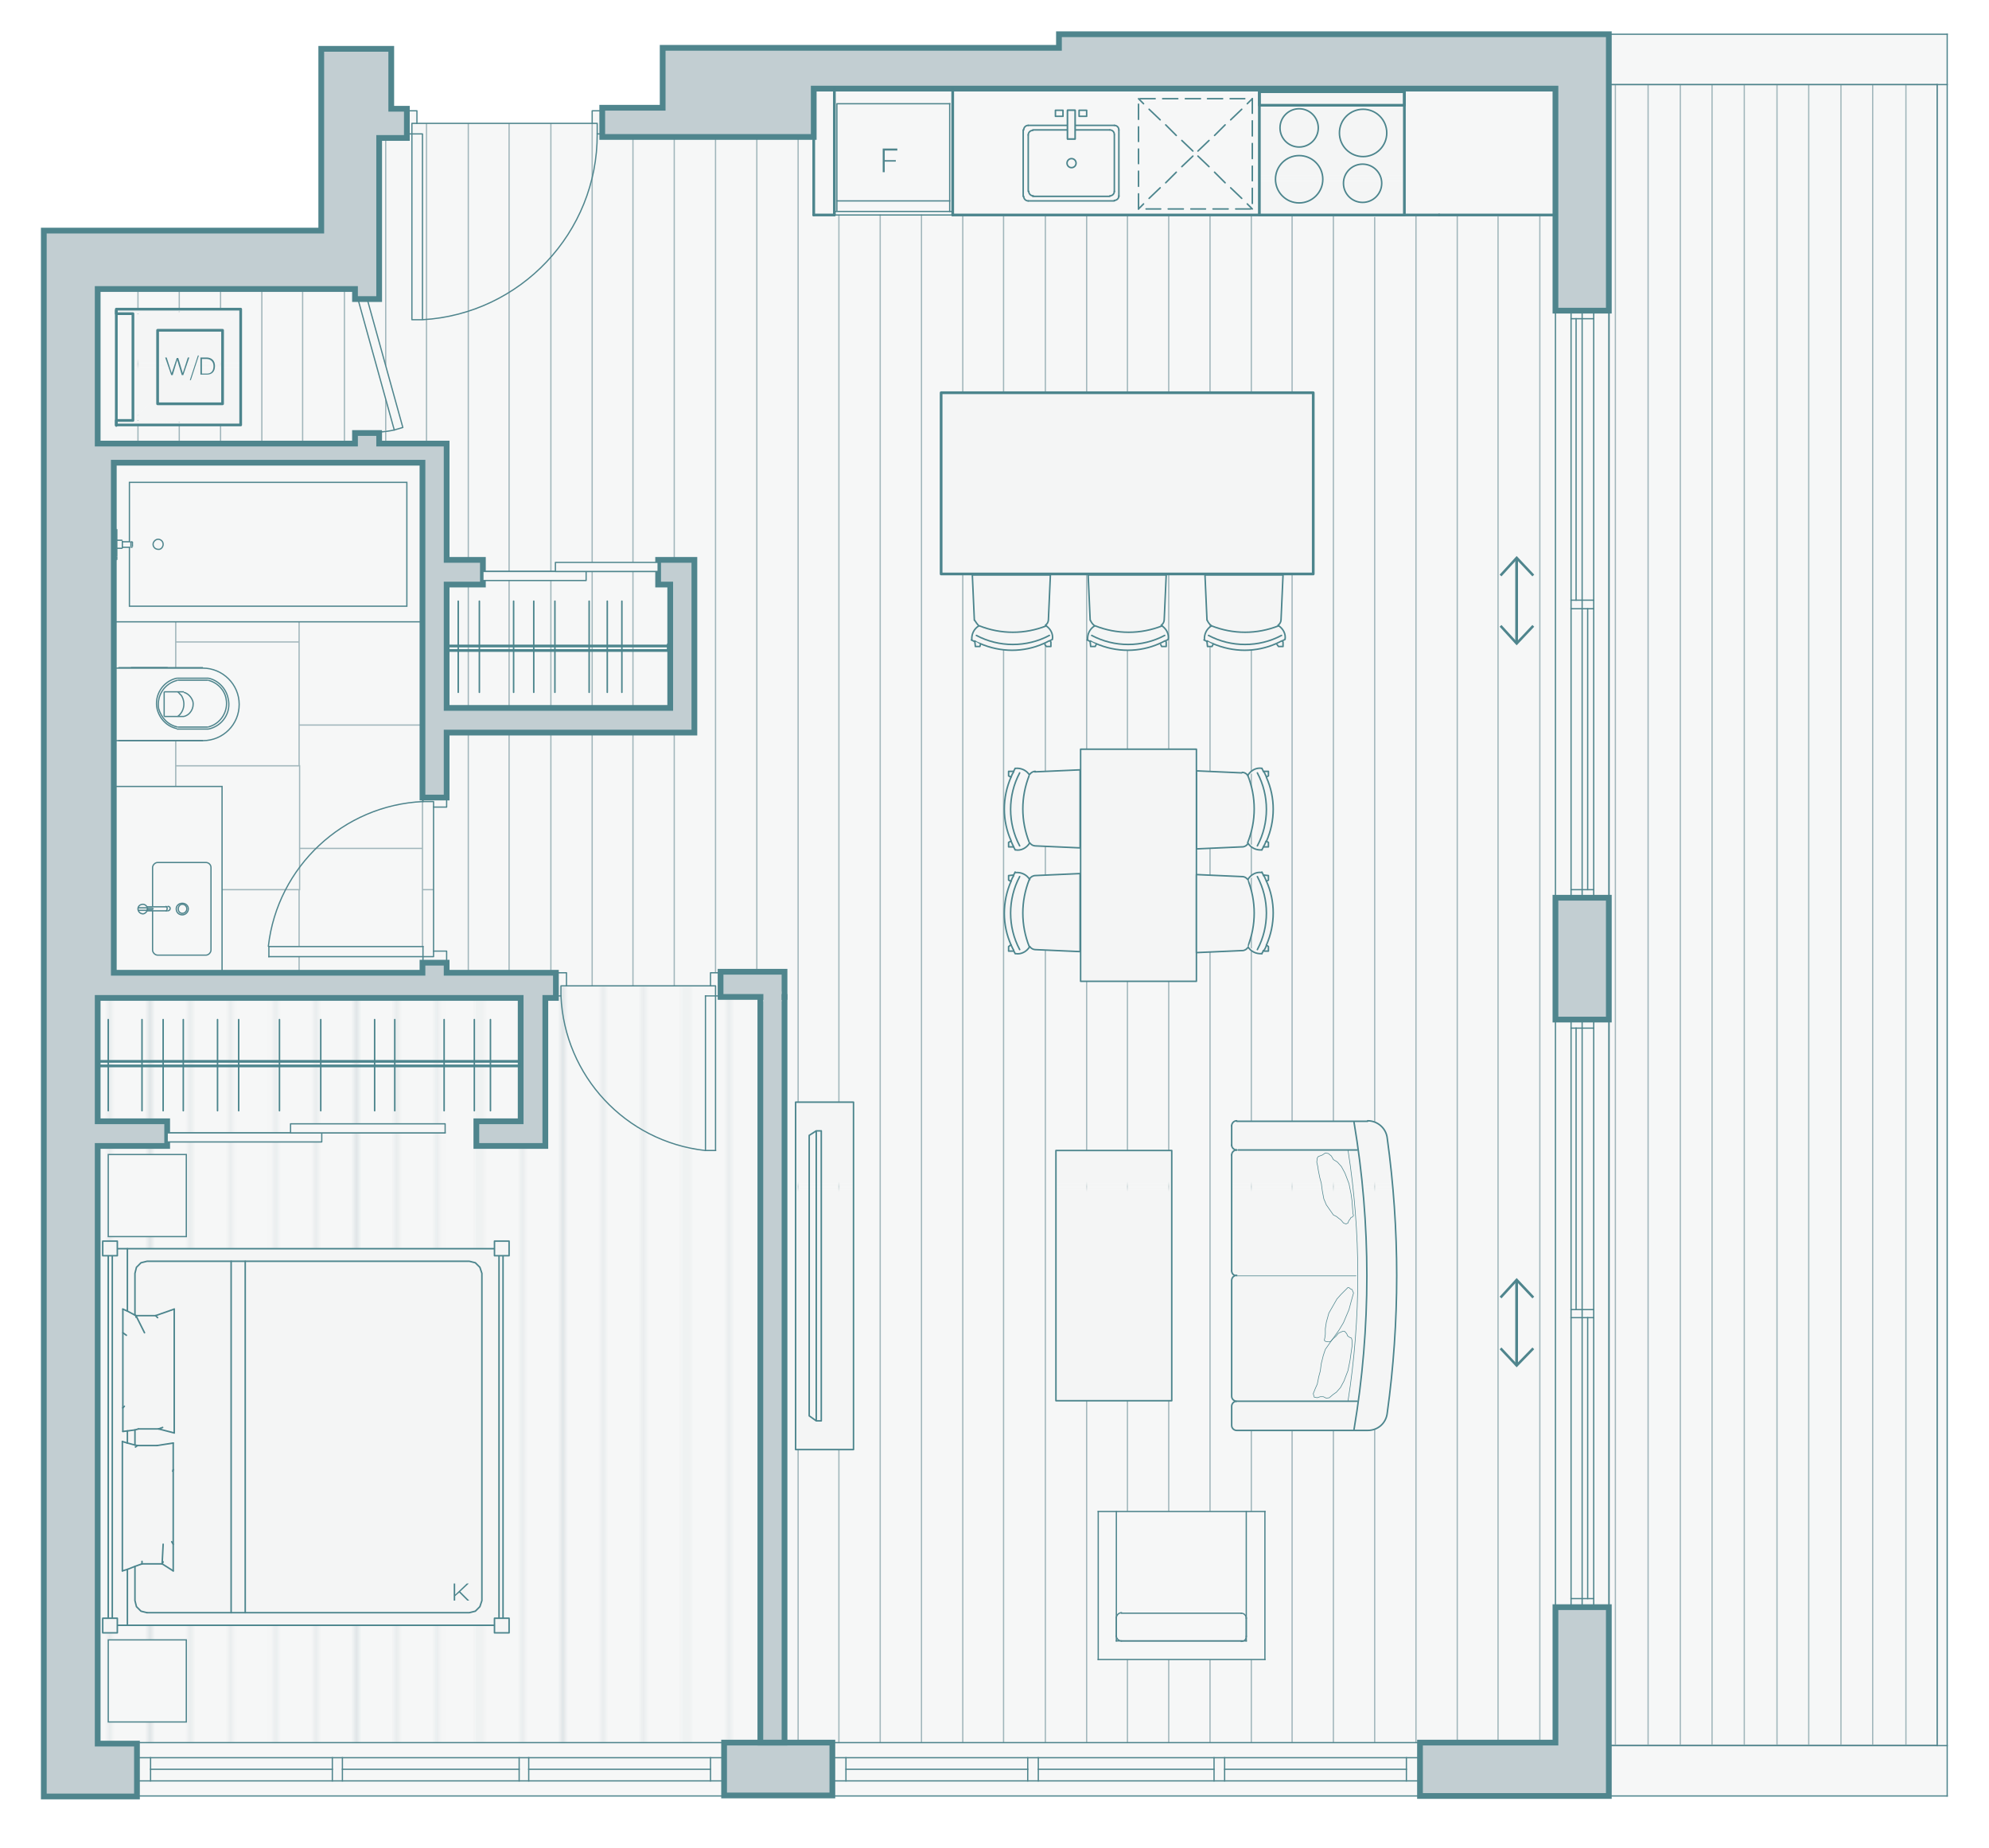 <?xml version="1.0" encoding="utf-8"?>
<!-- Generator: Adobe Illustrator 28.0.0, SVG Export Plug-In . SVG Version: 6.00 Build 0)  -->
<svg version="1.1" id="Layer_1" xmlns="http://www.w3.org/2000/svg" xmlns:xlink="http://www.w3.org/1999/xlink" x="0px" y="0px"
	 viewBox="0 0 395 367" style="enable-background:new 0 0 395 367;" xml:space="preserve">
<style type="text/css">
	.st0{fill:none;}
	
		.st1{clip-path:url(#SVGID_00000155860572269821853400000014871566525638611115_);fill:none;stroke:#C2CED2;stroke-width:0.25;stroke-miterlimit:10;}
	
		.st2{clip-path:url(#SVGID_00000023269357262772236370000002167779170522973352_);fill:none;stroke:#C2CED2;stroke-width:0.25;stroke-miterlimit:10;}
	
		.st3{clip-path:url(#SVGID_00000065069671874995862550000010199157503509387960_);fill:none;stroke:#C2CED2;stroke-width:0.25;stroke-miterlimit:10;}
	
		.st4{clip-path:url(#SVGID_00000075862738114774133180000011166791377402963624_);fill:none;stroke:#C2CED2;stroke-width:0.25;stroke-miterlimit:10;}
	
		.st5{clip-path:url(#SVGID_00000115509703541012678360000016750690125184544170_);fill:none;stroke:#C2CED2;stroke-width:0.25;stroke-miterlimit:10;}
	
		.st6{clip-path:url(#SVGID_00000081636855952153967850000001790643310462809007_);fill:none;stroke:#C2CED2;stroke-width:0.25;stroke-miterlimit:10;}
	
		.st7{clip-path:url(#SVGID_00000092431111108870721510000016370755409361214880_);fill:none;stroke:#C2CED2;stroke-width:0.25;stroke-miterlimit:10;}
	
		.st8{clip-path:url(#SVGID_00000016759799151591056290000004506423285684214929_);fill:none;stroke:#C2CED2;stroke-width:0.25;stroke-miterlimit:10;}
	
		.st9{clip-path:url(#SVGID_00000085235962702180924470000010980791484619260040_);fill:none;stroke:#C2CED2;stroke-width:0.25;stroke-miterlimit:10;}
	
		.st10{clip-path:url(#SVGID_00000080179731934525415520000001753534888500226186_);fill:none;stroke:#C2CED2;stroke-width:0.25;stroke-miterlimit:10;}
	
		.st11{clip-path:url(#SVGID_00000049195708476483133900000006131632833997076621_);fill:none;stroke:#C2CED2;stroke-width:0.25;stroke-miterlimit:10;}
	
		.st12{clip-path:url(#SVGID_00000109750681330919102020000002231688756789659318_);fill:none;stroke:#C2CED2;stroke-width:0.25;stroke-miterlimit:10;}
	
		.st13{clip-path:url(#SVGID_00000155123495428359693250000012287917337136165790_);fill:none;stroke:#C2CED2;stroke-width:0.25;stroke-miterlimit:10;}
	
		.st14{clip-path:url(#SVGID_00000012435586802132258070000015798373722843880105_);fill:none;stroke:#C2CED2;stroke-width:0.25;stroke-miterlimit:10;}
	
		.st15{clip-path:url(#SVGID_00000099625186171651497600000010197100588181662395_);fill:none;stroke:#C2CED2;stroke-width:0.25;stroke-miterlimit:10;}
	
		.st16{clip-path:url(#SVGID_00000083794746777881855960000003587636073075505315_);fill:none;stroke:#C2CED2;stroke-width:0.25;stroke-miterlimit:10;}
	
		.st17{clip-path:url(#SVGID_00000172424413717263004950000014780143974601354674_);fill:none;stroke:#C2CED2;stroke-width:0.25;stroke-miterlimit:10;}
	
		.st18{clip-path:url(#SVGID_00000139978135960843214000000011842145931052780182_);fill:none;stroke:#C2CED2;stroke-width:0.25;stroke-miterlimit:10;}
	
		.st19{clip-path:url(#SVGID_00000056412282781549358380000012058562861993315200_);fill:none;stroke:#C2CED2;stroke-width:0.25;stroke-miterlimit:10;}
	
		.st20{clip-path:url(#SVGID_00000176759697198381807070000014830407374916741287_);fill:none;stroke:#C2CED2;stroke-width:0.25;stroke-miterlimit:10;}
	
		.st21{clip-path:url(#SVGID_00000104675325205861936280000013964722456448813731_);fill:none;stroke:#C2CED2;stroke-width:0.25;stroke-miterlimit:10;}
	
		.st22{clip-path:url(#SVGID_00000066491826061834690120000014269608204621806213_);fill:none;stroke:#C2CED2;stroke-width:0.25;stroke-miterlimit:10;}
	
		.st23{clip-path:url(#SVGID_00000019663952198865435770000012927348215272777868_);fill:none;stroke:#C2CED2;stroke-width:0.25;stroke-miterlimit:10;}
	
		.st24{clip-path:url(#SVGID_00000083811799881872183620000006627407633044475819_);fill:none;stroke:#C2CED2;stroke-width:0.25;stroke-miterlimit:10;}
	.st25{fill:#F4F5F5;}
	.st26{fill:#F6F7F7;}
	.st27{fill:none;stroke:#A0B6BB;stroke-width:0.25;stroke-miterlimit:10;}
	.st28{fill:url(#SVGID_00000034072046112141922370000017821961545065233545_);}
	.st29{fill:#C2CED2;}
	.st30{fill:none;stroke:#4F858D;stroke-width:1.14;stroke-miterlimit:10;}
	.st31{fill-rule:evenodd;clip-rule:evenodd;fill:#C2CED2;}
	.st32{fill:none;stroke:#4F858D;stroke-width:0.25;stroke-linecap:square;stroke-linejoin:round;stroke-miterlimit:10;}
	.st33{fill:none;stroke:#4F858D;stroke-width:0.25;stroke-linecap:square;stroke-miterlimit:10;}
	.st34{fill:none;stroke:#4C858D;stroke-width:0.54;stroke-linecap:round;stroke-linejoin:round;stroke-miterlimit:10;}
	.st35{fill:none;stroke:#4F858D;stroke-width:0.25;stroke-miterlimit:10;}
	.st36{fill:none;stroke:#4F858D;stroke-width:0.5;}
	.st37{fill:#4F858D;}
	
		.st38{fill:url(#SVGID_00000080178357477856009050000012581056378454702723_);stroke:#4C858D;stroke-width:0.3;stroke-linecap:round;stroke-linejoin:round;stroke-miterlimit:10;}
	
		.st39{fill:url(#SVGID_00000153705854009844073070000007332956588328188804_);stroke:#4C858D;stroke-width:0.3;stroke-linecap:round;stroke-linejoin:round;stroke-miterlimit:10;}
	
		.st40{fill:url(#SVGID_00000057140494307580821120000006255665075877419423_);stroke:#4C858D;stroke-width:0.3;stroke-linecap:round;stroke-linejoin:round;stroke-miterlimit:10;}
	.st41{fill:none;stroke:#4C858D;stroke-width:0.3;stroke-linecap:round;stroke-linejoin:round;stroke-miterlimit:10;}
	.st42{fill:none;stroke:#4C858D;stroke-width:0.12;stroke-linecap:round;stroke-linejoin:round;stroke-miterlimit:10;}
	
		.st43{fill:url(#SVGID_00000122685485569101202490000012522884696601822621_);stroke:#4C858D;stroke-width:0.3;stroke-linecap:round;stroke-linejoin:round;stroke-miterlimit:10;}
	.st44{fill:#F4F5F5;stroke:#4C858D;stroke-width:0.3;stroke-linecap:round;stroke-linejoin:round;stroke-miterlimit:10;}
	.st45{fill:url(#SVGID_00000180355520151945324020000006916515039238332051_);}
	.st46{fill:url(#SVGID_00000127760121311086797810000006052551337808653739_);}
	.st47{fill:url(#SVGID_00000049922819677001635080000012725867775516895362_);}
	.st48{fill:url(#SVGID_00000044866801523617139530000009598859735278061460_);}
	.st49{fill:url(#SVGID_00000150060033979957330580000003528277537547638973_);}
	.st50{fill:#4C858D;}
	.st51{clip-path:url(#SVGID_00000019637029967583236620000016470112499815420826_);fill:#F4F5F5;}
	.st52{clip-path:url(#SVGID_00000183207094859302955320000003533126542710579119_);}
	
		.st53{clip-path:url(#SVGID_00000040570140924713853170000005477123734395655861_);fill:none;stroke:#4C858D;stroke-width:0.54;stroke-linecap:round;stroke-linejoin:round;stroke-miterlimit:10;}
	.st54{clip-path:url(#SVGID_00000167368132622403688000000013681465511785333936_);fill:#F4F5F5;}
	
		.st55{clip-path:url(#SVGID_00000152965485545732869340000000264136159374191030_);fill:none;stroke:#4C858D;stroke-width:0.3;stroke-linecap:round;stroke-linejoin:round;stroke-miterlimit:10;}
	.st56{clip-path:url(#SVGID_00000041256944444028345890000008294207173540677002_);fill:#F4F5F5;}
	
		.st57{clip-path:url(#SVGID_00000147942664489839962830000010396072716971222188_);fill:none;stroke:#4C858D;stroke-width:0.3;stroke-linecap:round;stroke-linejoin:round;stroke-miterlimit:10;}
	.st58{clip-path:url(#SVGID_00000054961176556366554240000006537583890632449202_);fill:#F4F5F5;}
	
		.st59{clip-path:url(#SVGID_00000026867663898722608770000008854580727309487765_);fill:none;stroke:#4C858D;stroke-width:0.3;stroke-linecap:round;stroke-linejoin:round;stroke-miterlimit:10;}
	.st60{clip-path:url(#SVGID_00000121249779825638690360000007418256356021519797_);fill:#F4F5F5;}
	
		.st61{clip-path:url(#SVGID_00000123431060198660982450000011322249772171578496_);fill:none;stroke:#4C858D;stroke-width:0.3;stroke-linecap:round;stroke-linejoin:round;stroke-miterlimit:10;}
	.st62{clip-path:url(#SVGID_00000083793970649245049860000008248293897963234726_);fill:#F4F5F5;}
	
		.st63{clip-path:url(#SVGID_00000079467799980404998110000014545120122308270213_);fill:none;stroke:#4C858D;stroke-width:0.3;stroke-linecap:round;stroke-linejoin:round;stroke-miterlimit:10;}
	.st64{clip-path:url(#SVGID_00000139255875228237002430000006294860176901490854_);fill:#F4F5F5;}
	
		.st65{clip-path:url(#SVGID_00000001647242425991961810000014873869349000838050_);fill:none;stroke:#4C858D;stroke-width:0.3;stroke-linecap:round;stroke-linejoin:round;stroke-miterlimit:10;}
	.st66{clip-path:url(#SVGID_00000129915766453394351920000005335359028333627579_);fill:#F4F5F5;}
	
		.st67{clip-path:url(#SVGID_00000160907493758261160070000003693533406619802512_);fill:none;stroke:#4C858D;stroke-width:0.3;stroke-linecap:round;stroke-linejoin:round;stroke-miterlimit:10;}
	.st68{clip-path:url(#SVGID_00000149367723187256943210000017220169830194017203_);fill:#F4F5F5;}
	
		.st69{clip-path:url(#SVGID_00000049213438378557343710000004001646608001698705_);fill:none;stroke:#4C858D;stroke-width:0.3;stroke-linecap:round;stroke-linejoin:round;stroke-miterlimit:10;}
	.st70{clip-path:url(#SVGID_00000176738245237297524640000010071389563454970044_);fill:#F4F5F5;}
	
		.st71{clip-path:url(#SVGID_00000172410452681220883920000014423681671791171485_);fill:none;stroke:#4C858D;stroke-width:0.3;stroke-linecap:round;stroke-linejoin:round;stroke-miterlimit:10;}
	.st72{clip-path:url(#SVGID_00000143618500270789069460000008916430091618962568_);fill:#F4F5F5;}
	
		.st73{clip-path:url(#SVGID_00000015316884121915996360000011059377208647549368_);fill:none;stroke:#4C858D;stroke-width:0.3;stroke-linecap:round;stroke-linejoin:round;stroke-miterlimit:10;}
	.st74{clip-path:url(#SVGID_00000035517339504708090690000009782280851884259496_);fill:#F4F5F5;}
	
		.st75{clip-path:url(#SVGID_00000068659502797281898860000010475236813603744398_);fill:none;stroke:#4C858D;stroke-width:0.3;stroke-linecap:round;stroke-linejoin:round;stroke-miterlimit:10;}
	.st76{clip-path:url(#SVGID_00000167361643741178841690000004808874307656892801_);fill:#F4F5F5;}
	
		.st77{clip-path:url(#SVGID_00000005979421907512223910000011247151328497601180_);fill:none;stroke:#4C858D;stroke-width:0.3;stroke-linecap:round;stroke-linejoin:round;stroke-miterlimit:10;}
	.st78{clip-path:url(#SVGID_00000103945482313010518650000007305007928502561979_);fill:#F4F5F5;}
	
		.st79{clip-path:url(#SVGID_00000037694979933486856120000005439383263588736422_);fill:none;stroke:#4C858D;stroke-width:0.3;stroke-linecap:round;stroke-linejoin:round;stroke-miterlimit:10;}
	.st80{clip-path:url(#SVGID_00000083806925538918157900000008788034928515723918_);fill:#F4F5F5;}
	
		.st81{clip-path:url(#SVGID_00000057852271489638429200000018176485117746930332_);fill:none;stroke:#4C858D;stroke-width:0.3;stroke-linecap:round;stroke-linejoin:round;stroke-miterlimit:10;}
	.st82{clip-path:url(#SVGID_00000139994187456540358510000008227715328519070871_);fill:#F4F5F5;}
	
		.st83{clip-path:url(#SVGID_00000174568281806545124770000004748920367362917521_);fill:none;stroke:#4C858D;stroke-width:0.3;stroke-linecap:round;stroke-linejoin:round;stroke-miterlimit:10;}
	.st84{fill:url(#SVGID_00000023256441670336056530000013478402185352783247_);}
	.st85{fill:url(#SVGID_00000004542520600039400550000016114395116779756713_);}
</style>
<pattern  x="-110" y="601" width="163.9" height="190.7" patternUnits="userSpaceOnUse" id="SVGID_0000000956104984948483968" viewBox="0 -190.7 163.9 190.7" style="overflow:visible;">
	<g>
		<rect y="-190.7" class="st0" width="163.9" height="190.7"/>
		<g>
			<rect y="-190.7" class="st0" width="163.9" height="190.7"/>
			<g>
				<g>
					<defs>
						<rect id="SVGID_1_" y="-190.7" width="163.9" height="190.7"/>
					</defs>
					<clipPath id="SVGID_00000092419700226195669200000003197339484163697833_">
						<use xlink:href="#SVGID_1_"  style="overflow:visible;"/>
					</clipPath>
					
						<line style="clip-path:url(#SVGID_00000092419700226195669200000003197339484163697833_);fill:none;stroke:#C2CED2;stroke-width:0.25;stroke-miterlimit:10;" x1="159.8" y1="0" x2="159.8" y2="-190.7"/>
				</g>
				<g>
					<defs>
						<rect id="SVGID_00000019651607963976556580000006189145991210107805_" y="-190.7" width="163.9" height="190.7"/>
					</defs>
					<clipPath id="SVGID_00000169530362612239493950000000270045995092985236_">
						<use xlink:href="#SVGID_00000019651607963976556580000006189145991210107805_"  style="overflow:visible;"/>
					</clipPath>
					
						<line style="clip-path:url(#SVGID_00000169530362612239493950000000270045995092985236_);fill:none;stroke:#C2CED2;stroke-width:0.25;stroke-miterlimit:10;" x1="151.6" y1="0" x2="151.6" y2="-190.7"/>
				</g>
				<g>
					<defs>
						<rect id="SVGID_00000045579656121563023480000001944395566547152512_" y="-190.7" width="163.9" height="190.7"/>
					</defs>
					<clipPath id="SVGID_00000088095567802270223190000008414949841441163161_">
						<use xlink:href="#SVGID_00000045579656121563023480000001944395566547152512_"  style="overflow:visible;"/>
					</clipPath>
					
						<line style="clip-path:url(#SVGID_00000088095567802270223190000008414949841441163161_);fill:none;stroke:#C2CED2;stroke-width:0.25;stroke-miterlimit:10;" x1="143.4" y1="0" x2="143.4" y2="-190.7"/>
				</g>
				<g>
					<defs>
						<rect id="SVGID_00000165945722673516148360000014141634707616799637_" y="-190.7" width="163.9" height="190.7"/>
					</defs>
					<clipPath id="SVGID_00000103948438736091361480000011541902413119656349_">
						<use xlink:href="#SVGID_00000165945722673516148360000014141634707616799637_"  style="overflow:visible;"/>
					</clipPath>
					
						<line style="clip-path:url(#SVGID_00000103948438736091361480000011541902413119656349_);fill:none;stroke:#C2CED2;stroke-width:0.25;stroke-miterlimit:10;" x1="143.4" y1="0" x2="143.4" y2="-190.7"/>
				</g>
				<g>
					<defs>
						<rect id="SVGID_00000021112778194859839800000017928301933300647584_" y="-190.7" width="163.9" height="190.7"/>
					</defs>
					<clipPath id="SVGID_00000158749869728513998190000013001259358315127221_">
						<use xlink:href="#SVGID_00000021112778194859839800000017928301933300647584_"  style="overflow:visible;"/>
					</clipPath>
					
						<line style="clip-path:url(#SVGID_00000158749869728513998190000013001259358315127221_);fill:none;stroke:#C2CED2;stroke-width:0.25;stroke-miterlimit:10;" x1="135.2" y1="0" x2="135.2" y2="-190.7"/>
				</g>
				<g>
					<defs>
						<rect id="SVGID_00000068664556777741167780000014820843470727626628_" y="-190.7" width="163.9" height="190.7"/>
					</defs>
					<clipPath id="SVGID_00000003788747364951800980000012871816615206556546_">
						<use xlink:href="#SVGID_00000068664556777741167780000014820843470727626628_"  style="overflow:visible;"/>
					</clipPath>
					
						<line style="clip-path:url(#SVGID_00000003788747364951800980000012871816615206556546_);fill:none;stroke:#C2CED2;stroke-width:0.25;stroke-miterlimit:10;" x1="127" y1="0" x2="127" y2="-190.7"/>
				</g>
				<g>
					<defs>
						<rect id="SVGID_00000043452643534027285840000014369285966108578208_" y="-190.7" width="163.9" height="190.7"/>
					</defs>
					<clipPath id="SVGID_00000091736002494295742810000006125106707398954686_">
						<use xlink:href="#SVGID_00000043452643534027285840000014369285966108578208_"  style="overflow:visible;"/>
					</clipPath>
					
						<line style="clip-path:url(#SVGID_00000091736002494295742810000006125106707398954686_);fill:none;stroke:#C2CED2;stroke-width:0.25;stroke-miterlimit:10;" x1="118.8" y1="0" x2="118.8" y2="-190.7"/>
				</g>
				<g>
					<defs>
						<rect id="SVGID_00000013154283091686183160000017030872323146998154_" y="-190.7" width="163.9" height="190.7"/>
					</defs>
					<clipPath id="SVGID_00000040540137840482303920000015972635123127424426_">
						<use xlink:href="#SVGID_00000013154283091686183160000017030872323146998154_"  style="overflow:visible;"/>
					</clipPath>
					
						<line style="clip-path:url(#SVGID_00000040540137840482303920000015972635123127424426_);fill:none;stroke:#C2CED2;stroke-width:0.25;stroke-miterlimit:10;" x1="110.7" y1="0" x2="110.7" y2="-190.7"/>
				</g>
				<g>
					<defs>
						<rect id="SVGID_00000011741638446014914890000012358420011673419187_" y="-190.7" width="163.9" height="190.7"/>
					</defs>
					<clipPath id="SVGID_00000176034253603540541400000001075104952974449538_">
						<use xlink:href="#SVGID_00000011741638446014914890000012358420011673419187_"  style="overflow:visible;"/>
					</clipPath>
					
						<line style="clip-path:url(#SVGID_00000176034253603540541400000001075104952974449538_);fill:none;stroke:#C2CED2;stroke-width:0.25;stroke-miterlimit:10;" x1="102.4" y1="0" x2="102.4" y2="-190.7"/>
				</g>
				<g>
					<defs>
						<rect id="SVGID_00000111152587518429756550000010502357023194220987_" y="-190.7" width="163.9" height="190.7"/>
					</defs>
					<clipPath id="SVGID_00000052805561934840987610000009537506766982197407_">
						<use xlink:href="#SVGID_00000111152587518429756550000010502357023194220987_"  style="overflow:visible;"/>
					</clipPath>
					
						<line style="clip-path:url(#SVGID_00000052805561934840987610000009537506766982197407_);fill:none;stroke:#C2CED2;stroke-width:0.25;stroke-miterlimit:10;" x1="102.4" y1="0" x2="102.4" y2="-190.7"/>
				</g>
				<g>
					<defs>
						<rect id="SVGID_00000029043529112027621560000003429450007004137630_" y="-190.7" width="163.9" height="190.7"/>
					</defs>
					<clipPath id="SVGID_00000065781012226766773580000014265778610724749749_">
						<use xlink:href="#SVGID_00000029043529112027621560000003429450007004137630_"  style="overflow:visible;"/>
					</clipPath>
					
						<line style="clip-path:url(#SVGID_00000065781012226766773580000014265778610724749749_);fill:none;stroke:#C2CED2;stroke-width:0.25;stroke-miterlimit:10;" x1="94.2" y1="0" x2="94.2" y2="-190.7"/>
				</g>
				<g>
					<defs>
						<rect id="SVGID_00000121995532417499044840000001883717570582104252_" y="-190.7" width="163.9" height="190.7"/>
					</defs>
					<clipPath id="SVGID_00000146474380998234610680000012585311616922852480_">
						<use xlink:href="#SVGID_00000121995532417499044840000001883717570582104252_"  style="overflow:visible;"/>
					</clipPath>
					
						<line style="clip-path:url(#SVGID_00000146474380998234610680000012585311616922852480_);fill:none;stroke:#C2CED2;stroke-width:0.25;stroke-miterlimit:10;" x1="86" y1="0" x2="86" y2="-190.7"/>
				</g>
				<g>
					<defs>
						<rect id="SVGID_00000038406507789544622370000004460347640869019300_" y="-190.7" width="163.9" height="190.7"/>
					</defs>
					<clipPath id="SVGID_00000085233271372484781310000006255505761549160121_">
						<use xlink:href="#SVGID_00000038406507789544622370000004460347640869019300_"  style="overflow:visible;"/>
					</clipPath>
					
						<line style="clip-path:url(#SVGID_00000085233271372484781310000006255505761549160121_);fill:none;stroke:#C2CED2;stroke-width:0.25;stroke-miterlimit:10;" x1="77.9" y1="0" x2="77.9" y2="-190.7"/>
				</g>
				<g>
					<defs>
						<rect id="SVGID_00000107551120579928998440000012335820974716705202_" y="-190.7" width="163.9" height="190.7"/>
					</defs>
					<clipPath id="SVGID_00000144313022621463124970000016667879551464081850_">
						<use xlink:href="#SVGID_00000107551120579928998440000012335820974716705202_"  style="overflow:visible;"/>
					</clipPath>
					
						<line style="clip-path:url(#SVGID_00000144313022621463124970000016667879551464081850_);fill:none;stroke:#C2CED2;stroke-width:0.25;stroke-miterlimit:10;" x1="69.7" y1="0" x2="69.7" y2="-190.7"/>
				</g>
				<g>
					<defs>
						<rect id="SVGID_00000075842571523142497320000007141082426800413100_" y="-190.7" width="163.9" height="190.7"/>
					</defs>
					<clipPath id="SVGID_00000140010137836569204090000008957119715770658495_">
						<use xlink:href="#SVGID_00000075842571523142497320000007141082426800413100_"  style="overflow:visible;"/>
					</clipPath>
					
						<line style="clip-path:url(#SVGID_00000140010137836569204090000008957119715770658495_);fill:none;stroke:#C2CED2;stroke-width:0.25;stroke-miterlimit:10;" x1="61.5" y1="0" x2="61.5" y2="-190.7"/>
				</g>
				<g>
					<defs>
						<rect id="SVGID_00000022531278085770995730000015860680288206403760_" y="-190.7" width="163.9" height="190.7"/>
					</defs>
					<clipPath id="SVGID_00000147920139884808352330000013233794931397138110_">
						<use xlink:href="#SVGID_00000022531278085770995730000015860680288206403760_"  style="overflow:visible;"/>
					</clipPath>
					
						<line style="clip-path:url(#SVGID_00000147920139884808352330000013233794931397138110_);fill:none;stroke:#C2CED2;stroke-width:0.25;stroke-miterlimit:10;" x1="61.4" y1="0" x2="61.4" y2="-190.7"/>
				</g>
				<g>
					<defs>
						<rect id="SVGID_00000169549239752611955650000003419668478488025765_" y="-190.7" width="163.9" height="190.7"/>
					</defs>
					<clipPath id="SVGID_00000127007094600069798040000013188627919386623630_">
						<use xlink:href="#SVGID_00000169549239752611955650000003419668478488025765_"  style="overflow:visible;"/>
					</clipPath>
					
						<line style="clip-path:url(#SVGID_00000127007094600069798040000013188627919386623630_);fill:none;stroke:#C2CED2;stroke-width:0.25;stroke-miterlimit:10;" x1="53.2" y1="0" x2="53.2" y2="-190.7"/>
				</g>
				<g>
					<defs>
						<rect id="SVGID_00000036242316668680265150000002941462338164973224_" y="-190.7" width="163.9" height="190.7"/>
					</defs>
					<clipPath id="SVGID_00000047054630622509825800000012430151082460915354_">
						<use xlink:href="#SVGID_00000036242316668680265150000002941462338164973224_"  style="overflow:visible;"/>
					</clipPath>
					
						<line style="clip-path:url(#SVGID_00000047054630622509825800000012430151082460915354_);fill:none;stroke:#C2CED2;stroke-width:0.25;stroke-miterlimit:10;" x1="45.1" y1="0" x2="45.1" y2="-190.7"/>
				</g>
				<g>
					<defs>
						<rect id="SVGID_00000087393599890093782800000005271900735095309199_" y="-190.7" width="163.9" height="190.7"/>
					</defs>
					<clipPath id="SVGID_00000080201534714869390450000006284267701033541808_">
						<use xlink:href="#SVGID_00000087393599890093782800000005271900735095309199_"  style="overflow:visible;"/>
					</clipPath>
					
						<line style="clip-path:url(#SVGID_00000080201534714869390450000006284267701033541808_);fill:none;stroke:#C2CED2;stroke-width:0.25;stroke-miterlimit:10;" x1="36.9" y1="0" x2="36.9" y2="-190.7"/>
				</g>
				<g>
					<defs>
						<rect id="SVGID_00000026845584936211712700000009735079214661727385_" y="-190.7" width="163.9" height="190.7"/>
					</defs>
					<clipPath id="SVGID_00000070805094652674117670000015289061919766633888_">
						<use xlink:href="#SVGID_00000026845584936211712700000009735079214661727385_"  style="overflow:visible;"/>
					</clipPath>
					
						<line style="clip-path:url(#SVGID_00000070805094652674117670000015289061919766633888_);fill:none;stroke:#C2CED2;stroke-width:0.25;stroke-miterlimit:10;" x1="28.7" y1="0" x2="28.7" y2="-190.7"/>
				</g>
				<g>
					<defs>
						<rect id="SVGID_00000138543950941096493360000001722935070196549257_" y="-190.7" width="163.9" height="190.7"/>
					</defs>
					<clipPath id="SVGID_00000113328244508272850210000007081542104060095372_">
						<use xlink:href="#SVGID_00000138543950941096493360000001722935070196549257_"  style="overflow:visible;"/>
					</clipPath>
					
						<line style="clip-path:url(#SVGID_00000113328244508272850210000007081542104060095372_);fill:none;stroke:#C2CED2;stroke-width:0.25;stroke-miterlimit:10;" x1="20.5" y1="0" x2="20.5" y2="-190.7"/>
				</g>
				<g>
					<defs>
						<rect id="SVGID_00000060009602770409718780000015405560187241004456_" y="-190.7" width="163.9" height="190.7"/>
					</defs>
					<clipPath id="SVGID_00000086676531461964097170000005384797096147954345_">
						<use xlink:href="#SVGID_00000060009602770409718780000015405560187241004456_"  style="overflow:visible;"/>
					</clipPath>
					
						<line style="clip-path:url(#SVGID_00000086676531461964097170000005384797096147954345_);fill:none;stroke:#C2CED2;stroke-width:0.25;stroke-miterlimit:10;" x1="20.5" y1="0" x2="20.5" y2="-190.7"/>
				</g>
				<g>
					<defs>
						<rect id="SVGID_00000091735060178233474770000009939906869223616167_" y="-190.7" width="163.9" height="190.7"/>
					</defs>
					<clipPath id="SVGID_00000051364759149709403380000008817661243584236954_">
						<use xlink:href="#SVGID_00000091735060178233474770000009939906869223616167_"  style="overflow:visible;"/>
					</clipPath>
					
						<line style="clip-path:url(#SVGID_00000051364759149709403380000008817661243584236954_);fill:none;stroke:#C2CED2;stroke-width:0.25;stroke-miterlimit:10;" x1="12.3" y1="0" x2="12.3" y2="-190.7"/>
				</g>
				<g>
					<defs>
						<rect id="SVGID_00000108305624832670929010000016661309350491022219_" y="-190.7" width="163.9" height="190.7"/>
					</defs>
					<clipPath id="SVGID_00000071529209823159913460000013997639579179404192_">
						<use xlink:href="#SVGID_00000108305624832670929010000016661309350491022219_"  style="overflow:visible;"/>
					</clipPath>
					
						<line style="clip-path:url(#SVGID_00000071529209823159913460000013997639579179404192_);fill:none;stroke:#C2CED2;stroke-width:0.25;stroke-miterlimit:10;" x1="4.1" y1="0" x2="4.1" y2="-190.7"/>
				</g>
			</g>
		</g>
	</g>
</pattern>
<pattern  x="-110" y="601" width="140.6" height="213.9" patternUnits="userSpaceOnUse" id="SVGID_0000001174163474992642084" viewBox="0 -213.9 140.6 213.9" style="overflow:visible;">
	<g>
		<rect y="-213.9" class="st0" width="140.6" height="213.9"/>
		<g>
			<rect y="-213.9" class="st0" width="140.6" height="213.9"/>
			<rect y="-213.9" class="st25" width="140.6" height="213.9"/>
		</g>
	</g>
</pattern>
<pattern  x="-110" y="601" width="140.6" height="213.9" patternUnits="userSpaceOnUse" id="SVGID_0000002760333622972665401" viewBox="0 -213.9 140.6 213.9" style="overflow:visible;">
	<g>
		<rect y="-213.9" class="st0" width="140.6" height="213.9"/>
		<g>
			<rect y="-213.9" class="st0" width="140.6" height="213.9"/>
			<rect y="-213.9" class="st25" width="140.6" height="213.9"/>
		</g>
	</g>
</pattern>
<pattern  x="-110" y="601" width="140.6" height="213.9" patternUnits="userSpaceOnUse" id="SVGID_0000005282627951112329766" viewBox="0 -213.9 140.6 213.9" style="overflow:visible;">
	<g>
		<rect y="-213.9" class="st0" width="140.6" height="213.9"/>
		<g>
			<rect y="-213.9" class="st0" width="140.6" height="213.9"/>
			<rect y="-213.9" class="st25" width="140.6" height="213.9"/>
		</g>
	</g>
</pattern>
<pattern  x="-110" y="601" width="140.6" height="213.9" patternUnits="userSpaceOnUse" id="SVGID_0000006865886786210271914" viewBox="0 -213.9 140.6 213.9" style="overflow:visible;">
	<g>
		<rect y="-213.9" class="st0" width="140.6" height="213.9"/>
		<g>
			<rect y="-213.9" class="st0" width="140.6" height="213.9"/>
			<rect y="-213.9" class="st25" width="140.6" height="213.9"/>
		</g>
	</g>
</pattern>
<pattern  x="-110" y="601" width="140.6" height="213.9" patternUnits="userSpaceOnUse" id="SVGID_0000008089033121673670750" viewBox="0 -213.9 140.6 213.9" style="overflow:visible;">
	<g>
		<rect y="-213.9" class="st0" width="140.6" height="213.9"/>
		<g>
			<rect y="-213.9" class="st0" width="140.6" height="213.9"/>
			<rect y="-213.9" class="st25" width="140.6" height="213.9"/>
		</g>
	</g>
</pattern>
<pattern  x="-110" y="601" width="140.6" height="213.9" patternUnits="userSpaceOnUse" id="SVGID_0000008090881549089190980" viewBox="0 -213.9 140.6 213.9" style="overflow:visible;">
	<g>
		<rect y="-213.9" class="st0" width="140.6" height="213.9"/>
		<g>
			<rect y="-213.9" class="st0" width="140.6" height="213.9"/>
			<rect y="-213.9" class="st25" width="140.6" height="213.9"/>
		</g>
	</g>
</pattern>
<pattern  x="-110" y="601" width="140.6" height="213.9" patternUnits="userSpaceOnUse" id="SVGID_0000009388651165123913828" viewBox="0 -213.9 140.6 213.9" style="overflow:visible;">
	<g>
		<rect y="-213.9" class="st0" width="140.6" height="213.9"/>
		<g>
			<rect y="-213.9" class="st0" width="140.6" height="213.9"/>
			<rect y="-213.9" class="st25" width="140.6" height="213.9"/>
		</g>
	</g>
</pattern>
<pattern  x="-110" y="601" width="140.6" height="213.9" patternUnits="userSpaceOnUse" id="SVGID_0000013424793299122345591" viewBox="0 -213.9 140.6 213.9" style="overflow:visible;">
	<g>
		<rect y="-213.9" class="st0" width="140.6" height="213.9"/>
		<g>
			<rect y="-213.9" class="st0" width="140.6" height="213.9"/>
			<rect y="-213.9" class="st25" width="140.6" height="213.9"/>
		</g>
	</g>
</pattern>
<pattern  x="-110" y="601" width="140.6" height="213.9" patternUnits="userSpaceOnUse" id="SVGID_0000014001106341185858661" viewBox="0 -213.9 140.6 213.9" style="overflow:visible;">
	<g>
		<rect y="-213.9" class="st0" width="140.6" height="213.9"/>
		<g>
			<rect y="-213.9" class="st0" width="140.6" height="213.9"/>
			<rect y="-213.9" class="st25" width="140.6" height="213.9"/>
		</g>
	</g>
</pattern>
<pattern  x="-110" y="601" width="140.6" height="213.9" patternUnits="userSpaceOnUse" id="SVGID_0000014071883589102860122" viewBox="0 -213.9 140.6 213.9" style="overflow:visible;">
	<g>
		<rect y="-213.9" class="st0" width="140.6" height="213.9"/>
		<g>
			<rect y="-213.9" class="st0" width="140.6" height="213.9"/>
			<rect y="-213.9" class="st25" width="140.6" height="213.9"/>
		</g>
	</g>
</pattern>
<pattern  x="-110" y="601" width="140.6" height="213.9" patternUnits="userSpaceOnUse" id="SVGID_0000015730142042938951125" viewBox="0 -213.9 140.6 213.9" style="overflow:visible;">
	<g>
		<rect y="-213.9" class="st0" width="140.6" height="213.9"/>
		<g>
			<rect y="-213.9" class="st0" width="140.6" height="213.9"/>
			<rect y="-213.9" class="st25" width="140.6" height="213.9"/>
		</g>
	</g>
</pattern>
<g id="July_2023_Versions">
</g>
<g id="Sept._2023_Flooring">
</g>
<g id="Sept._2023_Version">
</g>
<g id="Sept._2023_Patios">
</g>
<g id="Sept._2023_Furniture">
</g>
<g id="Floorplates">
</g>
<g id="Text">
	<polyline class="st26" points="210.3,6.8 210.3,9.5 137,9.5 137,22 117.6,22 117.6,24.5 82.8,24.5 82.8,22 63.8,22 63.8,45.6 
		8.7,45.6 8.7,356.7 386.7,356.7 386.7,6.8 	"/>
	<path class="st27" d="M83.9,176.7h2.2 M83.9,191v2H59.4 M83.9,168.5V188 M59.4,144h24.5v24.5H59.4 M59.4,127.5v-4.1 M59.4,152.1
		v-24.6H34.9 M34.9,123.5v9.1 M59.4,190v3 M59.4,176.7V188 M44.1,176.7h15.4v-24.6H35 M34.9,147.1v9.1 M150.3,193V27.2 M158.5,346.1
		V340 M158.5,340.1V223.9 M158.5,229.4v-30.5 M158.5,199.9V27.2 M166.6,346.1V223.9 M166.6,229.4V42.7 M174.8,346.1V42.6 M183,346.1
		V42.6 M191.2,346.1v-236 M191.2,79.4V42.7 M199.3,346.1V192.7 M199.3,194.6v-74.8 M199.3,79.4V42.7 M207.6,346.1V199.2
		 M207.6,213.3V113 M207.6,79.4V42.7 M215.8,346.1V199.4 M215.8,219.5V112.3 M215.8,79.4V42.7 M223.9,346.1v-16.5 M223.9,300.2
		v-20.8 M223.9,285.1v-92.4 M223.9,207.5V120 M223.9,79.4V42.7 M232.1,346.1v-16.5 M232.1,300.2v-20.8 M232.1,283.8v-82.7
		 M232.1,208.8v-98.7 M232.1,79.4V42.7 M240.3,346.1v-16.5 M240.3,300.2v-20.8 M240.3,282.4v-84.8 M240.3,200.4v-82.2 M240.3,79.4
		V42.7 M248.5,346.1v-16.5 M248.5,300.2V119.1 M248.5,79.4V42.7 M256.6,346.1v-236 M256.6,79.4V42.9 M264.8,346.1V221.2 M273,346.1
		v-52.5 M264.8,228.1V42.6 M273,314.8V43.1 M281.2,346.1V207.5 M281.2,228.1V42.7 M289.4,346.1v-6.4 M289.4,339.9v-46.2
		 M289.4,317.5V199.9 M289.4,199.9V42.8 M297.5,346.1v-6.4 M297.5,339.7V199.9 M297.5,200.4V43 M305.8,346.1V42.7 M27.4,87.9v-3.1
		 M35.6,87.9v-3.1 M43.8,87.9v-3.1 M27.4,85.7V57.2 M35.6,86.4V57.2 M43.8,86.4V57.2 M52,87.9v-6.5 M52,83.7V57.2 M60.1,87.9V57.2
		 M68.4,87.9V57.2 M76.6,87.9v-2.3 M76.6,85.5v-6.1 M76.6,72.6V27.2 M84.7,87.9V24.5 M93,193v-47.7 M93,142V24.5 M101.1,193v-47.7
		 M101.1,142V24.5 M109.4,193v-47.7 M109.4,142V24.5 M117.6,195.8v-50.4 M117.6,142V24.5 M125.7,195.8v-50.4 M125.7,142V27.2
		 M133.9,195.8v-50.4 M133.9,111V27.2 M142.1,193.2v-166 M320.8,346.7V16.8 M327.3,346.7V16.8 M333.7,346.7V16.8 M340,346.7V16.8
		 M346.4,346.7V16.8 M352.9,346.7V16.8 M359.2,346.7V16.8 M365.6,346.7V16.8 M371.9,346.7V16.8 M378.5,346.7V16.8 M384.7,16.8h-65.1
		v329.8h65.1V16.8z"/>
	
		<pattern  id="SVGID_00000039121997346115331540000004344517835019749037_" xlink:href="#SVGID_0000000956104984948483968" patternTransform="matrix(1 0 0 0.994 1103.278 -1545.278)">
	</pattern>
	
		<rect x="16.2" y="196" style="fill:url(#SVGID_00000039121997346115331540000004344517835019749037_);" width="134.7" height="150.2"/>
	<rect x="143.8" y="346.1" class="st29" width="21.5" height="10.5"/>
	<rect x="143.8" y="346.1" class="st30" width="21.5" height="10.5"/>
	<polyline class="st31" points="319.5,319.2 308.9,319.2 308.9,346.1 282,346.1 282,356.7 319.5,356.7 	"/>
	<polygon class="st30" points="319.5,319.2 308.9,319.2 308.9,346.1 282,346.1 282,356.7 319.5,356.7 	"/>
	<rect x="308.9" y="178.3" class="st29" width="10.6" height="24.2"/>
	<rect x="308.9" y="178.3" class="st30" width="10.6" height="24.2"/>
	<polyline class="st31" points="88.7,158.4 88.7,145.5 137.9,145.5 137.9,111.2 130.7,111.2 130.7,116.1 133.1,116.1 133.1,140.6 
		88.7,140.6 88.7,116.1 95.9,116.1 95.9,111.2 88.7,111.2 88.7,88.1 75.3,88.1 75.3,86 70.5,86 70.5,88.1 19.4,88.1 19.4,57.4 
		70.5,57.4 70.5,59.4 75.3,59.4 75.3,27.4 80.8,27.4 80.8,21.6 77.7,21.6 77.7,9.7 63.8,9.7 63.8,45.8 8.7,45.8 8.7,356.8 
		27.2,356.8 27.2,346.3 19.4,346.3 19.4,227.6 33.2,227.6 33.2,222.7 19.4,222.7 19.4,198.2 103.4,198.2 103.4,222.7 94.6,222.7 
		94.6,227.6 108.3,227.6 108.3,198.2 110.4,198.2 110.4,193.2 88.7,193.2 88.7,191.2 83.9,191.2 83.9,193.2 22.6,193.2 22.6,91.9 
		83.9,91.9 83.9,158.4 	"/>
	<polygon class="st30" points="88.7,158.4 88.7,145.5 137.9,145.5 137.9,111.2 130.7,111.2 130.7,116.1 133.1,116.1 133.1,140.6 
		88.7,140.6 88.7,116.1 95.9,116.1 95.9,111.2 88.7,111.2 88.7,88.1 75.3,88.1 75.3,86 70.5,86 70.5,88.1 19.4,88.1 19.4,57.4 
		70.5,57.4 70.5,59.4 75.3,59.4 75.3,27.4 80.8,27.4 80.8,21.6 77.7,21.6 77.7,9.7 63.8,9.7 63.8,45.8 8.7,45.8 8.7,356.8 
		27.2,356.8 27.2,346.3 19.4,346.3 19.4,227.6 33.2,227.6 33.2,222.7 19.4,222.7 19.4,198.2 103.4,198.2 103.4,222.7 94.6,222.7 
		94.6,227.6 108.3,227.6 108.3,198.2 110.4,198.2 110.4,193.2 88.7,193.2 88.7,191.2 83.9,191.2 83.9,193.2 22.6,193.2 22.6,91.9 
		83.9,91.9 83.9,158.4 	"/>
	<polyline class="st31" points="210.3,6.8 210.3,9.5 131.6,9.5 131.6,21.4 119.6,21.4 119.6,27.2 161.6,27.2 161.6,22.3 161.6,22.3 
		161.6,17.6 308.9,17.6 308.9,61.7 319.5,61.7 319.5,6.8 	"/>
	<polygon class="st30" points="210.3,6.8 210.3,9.5 131.6,9.5 131.6,21.4 119.6,21.4 119.6,27.2 161.6,27.2 161.6,22.3 161.6,22.3 
		161.6,17.6 308.9,17.6 308.9,61.7 319.5,61.7 319.5,6.8 	"/>
	<rect x="151" y="198" class="st29" width="4.8" height="148.1"/>
	<rect x="151" y="198" class="st30" width="4.8" height="148.1"/>
	<rect x="140.1" y="197.8" class="st26" width="2.1" height="30.7"/>
	<line class="st32" x1="112.5" y1="195.8" x2="141.1" y2="195.8"/>
	<line class="st32" x1="82.8" y1="24.5" x2="117.6" y2="24.5"/>
	<line class="st32" x1="86.1" y1="160.3" x2="86.1" y2="188.9"/>
	<line class="st32" x1="188.6" y1="20.6" x2="188.6" y2="42"/>
	<line class="st32" x1="188.6" y1="39.9" x2="166.2" y2="39.9"/>
	<path class="st32" d="M189.2,42h-23.5v0.7h23.5V42z M188.6,20.6h-22.4V42"/>
	<polyline class="st32" points="88.7,158.2 84,158.2 84,159.2 86.1,159.2 86.1,160.3 88.7,160.3 88.7,158.2 	"/>
	<polyline class="st32" points="88.7,191 84,191 84,190 86.1,190 86.1,188.9 88.7,188.9 88.7,191 	"/>
	<line class="st32" x1="84" y1="188" x2="53.4" y2="188"/>
	<polyline class="st32" points="53.4,190 84,190 84,188 	"/>
	<line class="st32" x1="53.4" y1="190" x2="53.4" y2="188"/>
	<g>
		<path class="st32" d="M84,159.2c-15.8,0.7-28.9,12.9-30.7,28.7"/>
		<path class="st32" d="M83.9,63.5h-2.1V26.6h2.1V63.5z M83.9,63.5c19.4-1.1,34.8-17.3,34.7-36.9"/>
		<polygon class="st32" points="80.8,26.6 81.8,26.6 81.8,24.5 82.8,24.5 82.8,22 80.8,22 		"/>
		<polygon class="st32" points="119.6,26.6 118.6,26.6 118.6,24.5 117.6,24.5 117.6,22 119.6,22 		"/>
		<polyline class="st32" points="110.4,193.2 110.4,197.8 111.4,197.8 111.4,195.8 112.5,195.8 112.5,193.2 110.4,193.2 		"/>
		<polyline class="st32" points="143.1,193.2 143.1,197.8 142.1,197.8 142.1,195.8 141.1,195.8 141.1,193.2 143.1,193.2 		"/>
		<line class="st32" x1="140.1" y1="197.8" x2="140.1" y2="228.5"/>
		<polyline class="st32" points="142.1,228.5 142.1,197.8 140.1,197.8 		"/>
		<line class="st32" x1="142.1" y1="228.5" x2="140.1" y2="228.5"/>
		<path class="st32" d="M111.4,197.8c0.7,15.9,12.8,28.9,28.6,30.7"/>
		<polygon class="st32" points="72.9,59.3 80,84.9 78.3,85.4 71.2,59.8 		"/>
		<path class="st32" d="M72.9,85.9c1.8,0,3.6-0.1,5.4-0.5"/>
		<line class="st32" x1="33.2" y1="225" x2="88.4" y2="225"/>
		<rect x="33.2" y="225" class="st26" width="30.7" height="1.8"/>
		<rect x="33.2" y="225" class="st32" width="30.7" height="1.8"/>
		<rect x="57.7" y="223.2" class="st26" width="30.7" height="1.8"/>
		<rect x="57.7" y="223.2" class="st32" width="30.7" height="1.8"/>
		<line class="st32" x1="95.9" y1="113.5" x2="130.7" y2="113.5"/>
		<rect x="95.9" y="113.5" class="st26" width="20.5" height="1.8"/>
		<rect x="95.9" y="113.5" class="st32" width="20.5" height="1.8"/>
		<rect x="110.3" y="111.7" class="st26" width="20.4" height="1.8"/>
		<rect x="110.3" y="111.7" class="st32" width="20.4" height="1.8"/>
		<line class="st33" x1="251.2" y1="300.2" x2="251.2" y2="329.6"/>
		<line class="st33" x1="247.5" y1="300.2" x2="247.5" y2="325.9"/>
		<line class="st33" x1="251.2" y1="329.6" x2="218.1" y2="329.6"/>
		<line class="st33" x1="221.7" y1="321.3" x2="221.7" y2="325"/>
		<path class="st33" d="M222.7,325.9c-0.5,0-1-0.4-1-1"/>
		<line class="st33" x1="222.7" y1="325.9" x2="246.7" y2="325.9"/>
		<path class="st33" d="M247.5,325c0,0.6-0.4,1-1,1"/>
		<line class="st33" x1="247.5" y1="325" x2="247.5" y2="321.3"/>
		<path class="st33" d="M246.5,320.4c0.6,0,1,0.5,1,1"/>
		<line class="st33" x1="246.5" y1="320.4" x2="222.7" y2="320.4"/>
		<path class="st33" d="M221.7,321.3c0-0.5,0.5-1,1-1"/>
		<line class="st33" x1="221.7" y1="325.9" x2="247.5" y2="325.9"/>
		<line class="st33" x1="218.1" y1="300.2" x2="218.1" y2="329.6"/>
		<line class="st33" x1="221.7" y1="300.2" x2="221.7" y2="325.9"/>
		<line class="st33" x1="218.1" y1="300.2" x2="251.2" y2="300.2"/>
		<path class="st33" d="M44.1,156.2H22.6V193h21.5V156.2z"/>
		<line class="st34" x1="285.8" y1="42.7" x2="189.2" y2="42.7"/>
		<line class="st34" x1="165.7" y1="42.7" x2="161.6" y2="42.7"/>
		<line class="st34" x1="165.7" y1="42.7" x2="165.7" y2="17.6"/>
		<line class="st34" x1="285.8" y1="42.7" x2="308.9" y2="42.7"/>
		<polyline class="st34" points="161.6,27.2 161.6,42.7 161.6,17.6 		"/>
		<line class="st34" x1="189.2" y1="42.7" x2="189.2" y2="17.6"/>
		<line class="st35" x1="23.5" y1="132.6" x2="40.3" y2="132.6"/>
		<line class="st35" x1="40.3" y1="147.1" x2="23.5" y2="147.1"/>
		<line class="st35" x1="35.1" y1="134.7" x2="41.4" y2="134.7"/>
		<line class="st35" x1="35.3" y1="135.1" x2="41.3" y2="135.1"/>
		<line class="st35" x1="35.1" y1="144.8" x2="41.4" y2="144.8"/>
		<line class="st35" x1="35.3" y1="144.4" x2="41.3" y2="144.4"/>
		<path class="st35" d="M35.3,142.3c1.3-1,1.6-2.8,0.7-4.2c-0.3-0.2-0.4-0.5-0.7-0.7"/>
		<path class="st35" d="M36.5,142.3c1.3-0.3,2.1-1.7,1.8-3c-0.3-0.9-1-1.6-1.8-1.8"/>
		<line class="st35" x1="32.6" y1="142.3" x2="32.6" y2="137.4"/>
		<line class="st35" x1="36.5" y1="142.3" x2="32.6" y2="142.3"/>
		<line class="st35" x1="32.6" y1="137.4" x2="36.5" y2="137.4"/>
		<path class="st35" d="M41.4,144.8c2.8-0.6,4.6-3.3,3.9-6.1c-0.4-2-2-3.6-3.9-4"/>
		<path class="st35" d="M41.3,144.4c2.5-0.6,4.1-3.1,3.6-5.6c-0.3-1.8-1.8-3.3-3.6-3.7"/>
		<path class="st35" d="M35.1,134.7c-2.8,0.6-4.5,3.4-3.9,6.1c0.5,2,2,3.5,3.9,3.9"/>
		<path class="st35" d="M35.3,135.1c-2.6,0.6-4.2,3-3.8,5.6c0.5,1.8,1.8,3.3,3.8,3.7"/>
		<path class="st35" d="M22.6,147.1h17.7c4,0,7.2-3.2,7.2-7.2s-3.3-7.2-7.2-7.2H22.6"/>
		<line class="st35" x1="33.3" y1="132.6" x2="26" y2="132.6"/>
		<line class="st35" x1="22.6" y1="132.6" x2="22.6" y2="147.1"/>
		<path class="st35" d="M32.9,180.9c0.2,0,0.3-0.2,0.3-0.5c0-0.2-0.2-0.4-0.3-0.4"/>
		<line class="st35" x1="29.1" y1="180.1" x2="33.3" y2="180.1"/>
		<line class="st35" x1="29.1" y1="180.9" x2="33.3" y2="180.9"/>
		<line class="st35" x1="30.4" y1="180.4" x2="30.4" y2="180.6"/>
		<line class="st35" x1="29.1" y1="180.3" x2="27.4" y2="180.3"/>
		<line class="st35" x1="27.4" y1="180.8" x2="29.1" y2="180.8"/>
		<line class="st35" x1="29.1" y1="180.4" x2="30.4" y2="180.4"/>
		<line class="st35" x1="29.1" y1="180.7" x2="30.4" y2="180.7"/>
		<path class="st35" d="M33.3,180.9c0.3,0,0.5-0.2,0.5-0.5c0-0.2-0.2-0.4-0.5-0.4"/>
		<path class="st35" d="M29.3,180.5c0-0.5-0.5-0.9-0.9-0.9c-0.6,0-1,0.4-1,0.9s0.4,1,1,1C28.8,181.5,29.3,181,29.3,180.5z"/>
		<path class="st35" d="M37.1,180.5c0-0.5-0.4-0.9-0.9-0.9s-0.8,0.5-0.8,0.9c0,0.5,0.3,0.9,0.8,0.9C36.7,181.4,37.1,181,37.1,180.5z
			"/>
		<path class="st35" d="M37.4,180.5c0-0.6-0.5-1.1-1.2-1.1s-1.2,0.5-1.2,1.1c0,0.7,0.5,1.2,1.2,1.2
			C36.8,181.7,37.4,181.2,37.4,180.5z"/>
		<path class="st35" d="M30.3,180.9v7.8c0,0.5,0.5,1,1,1h9.6c0.5,0,1-0.5,1-1v-16.4c0-0.6-0.5-1-1-1h-9.6c-0.5,0-1,0.5-1,1v7.8"/>
		<path class="st35" d="M32.4,108.1c0-0.6-0.5-1-1-1s-1,0.5-1,1c0,0.6,0.5,1,1,1C31.9,109.2,32.4,108.7,32.4,108.1z"/>
		<line class="st35" x1="22.6" y1="123.5" x2="83.9" y2="123.5"/>
		<polyline class="st35" points="25.7,107.6 25.7,95.8 80.8,95.8 80.8,120.4 25.7,120.4 25.7,108.7 		"/>
		<line class="st35" x1="23.1" y1="105" x2="22.6" y2="105"/>
		<line class="st35" x1="26.3" y1="107.6" x2="26.3" y2="108.6"/>
		<polyline class="st35" points="26,108.6 26,107.6 26,108.6 		"/>
		<line class="st35" x1="24.3" y1="107.3" x2="23.2" y2="107.3"/>
		<line class="st35" x1="26.3" y1="107.6" x2="26" y2="107.6"/>
		<line class="st35" x1="25.9" y1="107.6" x2="24.3" y2="107.6"/>
		<line class="st35" x1="24.3" y1="107.4" x2="24.3" y2="108.9"/>
		<line class="st35" x1="25.9" y1="108.7" x2="24.3" y2="108.7"/>
		<line class="st35" x1="26" y1="108.7" x2="26.3" y2="108.7"/>
		<line class="st35" x1="24.3" y1="108.9" x2="23.2" y2="108.9"/>
		<line class="st35" x1="23.2" y1="107.3" x2="23.2" y2="108.9"/>
		<line class="st35" x1="23.1" y1="111.3" x2="22.6" y2="111.3"/>
		<line class="st35" x1="23.2" y1="110.5" x2="23.2" y2="111.2"/>
		<line class="st35" x1="23.2" y1="105.1" x2="23.2" y2="107.3"/>
		<line class="st35" x1="23.2" y1="108.9" x2="23.2" y2="110.5"/>
		<line class="st33" x1="27.2" y1="346.1" x2="27.2" y2="356.7"/>
		<line class="st33" x1="143.8" y1="346.1" x2="143.8" y2="356.7"/>
		<line class="st33" x1="105" y1="349.1" x2="105" y2="353.7"/>
		<line class="st33" x1="103.1" y1="349.1" x2="103.1" y2="353.7"/>
		<line class="st33" x1="27.2" y1="356.7" x2="143.8" y2="356.7"/>
		<line class="st33" x1="29.9" y1="349.1" x2="29.9" y2="353.7"/>
		<line class="st33" x1="27.2" y1="349.1" x2="143.8" y2="349.1"/>
		<line class="st33" x1="27.2" y1="353.7" x2="143.8" y2="353.7"/>
		<line class="st33" x1="29.9" y1="351.4" x2="66" y2="351.4"/>
		<line class="st33" x1="68" y1="351.4" x2="103.1" y2="351.4"/>
		<line class="st33" x1="27.2" y1="346.1" x2="143.8" y2="346.1"/>
		<line class="st33" x1="141.1" y1="349.1" x2="141.1" y2="353.7"/>
		<line class="st33" x1="105" y1="351.4" x2="141.1" y2="351.4"/>
		<line class="st33" x1="68" y1="349.1" x2="68" y2="353.7"/>
		<line class="st33" x1="66" y1="349.1" x2="66" y2="353.7"/>
		<line class="st33" x1="165.3" y1="346.1" x2="165.3" y2="356.7"/>
		<line class="st33" x1="282" y1="346.1" x2="282" y2="356.7"/>
		<line class="st33" x1="243.2" y1="349.1" x2="243.2" y2="353.7"/>
		<line class="st33" x1="241.1" y1="349.1" x2="241.1" y2="353.7"/>
		<line class="st33" x1="165.3" y1="356.7" x2="282" y2="356.7"/>
		<line class="st33" x1="168" y1="349.1" x2="168" y2="353.7"/>
		<line class="st33" x1="165.3" y1="349.1" x2="282" y2="349.1"/>
		<line class="st33" x1="165.3" y1="353.7" x2="282" y2="353.7"/>
		<line class="st33" x1="168" y1="351.4" x2="204.1" y2="351.4"/>
		<line class="st33" x1="206.2" y1="351.4" x2="241.1" y2="351.4"/>
		<line class="st33" x1="165.3" y1="346.1" x2="282" y2="346.1"/>
		<line class="st33" x1="279.3" y1="349.1" x2="279.3" y2="353.7"/>
		<line class="st33" x1="243.2" y1="351.4" x2="279.3" y2="351.4"/>
		<line class="st33" x1="206.2" y1="349.1" x2="206.2" y2="353.7"/>
		<line class="st33" x1="204.1" y1="349.1" x2="204.1" y2="353.7"/>
		<line class="st33" x1="308.9" y1="319.2" x2="319.5" y2="319.2"/>
		<line class="st33" x1="312" y1="317.5" x2="316.5" y2="317.5"/>
		<line class="st33" x1="308.9" y1="202.5" x2="319.5" y2="202.5"/>
		<line class="st33" x1="312" y1="204.2" x2="316.5" y2="204.2"/>
		<line class="st33" x1="308.9" y1="319.2" x2="308.9" y2="202.5"/>
		<line class="st33" x1="319.5" y1="319.2" x2="319.5" y2="202.5"/>
		<line class="st33" x1="314.2" y1="319.2" x2="314.2" y2="202.5"/>
		<line class="st33" x1="312" y1="319.2" x2="312" y2="202.5"/>
		<line class="st33" x1="316.5" y1="319.2" x2="316.5" y2="202.5"/>
		<line class="st33" x1="312" y1="260.1" x2="316.5" y2="260.1"/>
		<line class="st33" x1="312" y1="261.7" x2="316.5" y2="261.7"/>
		<line class="st33" x1="315.3" y1="317.5" x2="315.3" y2="261.7"/>
		<line class="st33" x1="313" y1="260.1" x2="313" y2="204.2"/>
		<line class="st33" x1="308.9" y1="178.3" x2="319.5" y2="178.3"/>
		<line class="st33" x1="312" y1="176.7" x2="316.5" y2="176.7"/>
		<line class="st33" x1="308.9" y1="61.7" x2="319.5" y2="61.7"/>
		<line class="st33" x1="312" y1="63.3" x2="316.5" y2="63.3"/>
		<line class="st33" x1="308.9" y1="178.3" x2="308.9" y2="61.7"/>
		<line class="st33" x1="319.5" y1="178.3" x2="319.5" y2="61.7"/>
		<line class="st33" x1="314.2" y1="178.3" x2="314.2" y2="61.7"/>
		<line class="st33" x1="312" y1="178.3" x2="312" y2="61.7"/>
		<line class="st33" x1="316.5" y1="178.3" x2="316.5" y2="61.7"/>
		<line class="st33" x1="312" y1="119.2" x2="316.5" y2="119.2"/>
		<line class="st33" x1="312" y1="120.9" x2="316.5" y2="120.9"/>
		<line class="st33" x1="315.3" y1="176.7" x2="315.3" y2="120.9"/>
		<line class="st33" x1="313" y1="119.2" x2="313" y2="63.3"/>
		<line class="st33" x1="386.7" y1="356.7" x2="319.5" y2="356.7"/>
		<line class="st33" x1="384.7" y1="346.7" x2="384.7" y2="16.8"/>
		<line class="st33" x1="319.5" y1="6.8" x2="386.7" y2="6.8"/>
		<line class="st33" x1="386.7" y1="16.8" x2="319.5" y2="16.8"/>
		<line class="st33" x1="386.7" y1="356.7" x2="386.7" y2="6.8"/>
		<line class="st33" x1="319.5" y1="346.7" x2="386.7" y2="346.7"/>
		<rect x="143.1" y="193" class="st29" width="12.7" height="5"/>
		<rect x="143.1" y="193" class="st30" width="12.7" height="5"/>
	</g>
	<g>
		<line class="st36" x1="301.2" y1="110.8" x2="301.2" y2="127.8"/>
		<polyline class="st36" points="304.5,124.3 301.2,127.8 298,124.3 		"/>
	</g>
	<g>
		<line class="st36" x1="301.2" y1="271.2" x2="301.2" y2="254.2"/>
		<polyline class="st36" points="298,257.7 301.2,254.2 304.5,257.7 		"/>
	</g>
	<polygon class="st29" points="151.6,198.9 155.2,198.9 155.2,196.9 151.6,196.9 	"/>
	<g>
		<line class="st36" x1="301.2" y1="127.8" x2="301.2" y2="110.8"/>
		<polyline class="st36" points="304.5,114.3 301.2,110.8 298,114.3 		"/>
	</g>
	<g>
		<line class="st36" x1="301.2" y1="254.2" x2="301.2" y2="271.2"/>
		<polyline class="st36" points="298,267.8 301.2,271.2 304.5,267.8 		"/>
	</g>
	<g>
		<path class="st37" d="M175.3,29.5h2.9v0.4h-2.5v1.9h2.2v0.3h-2.2v2.1h-0.4V29.5z"/>
	</g>
	<g>
		
			<pattern  id="SVGID_00000008117850031362118350000016876499127899401629_" xlink:href="#SVGID_0000008089033121673670750" patternTransform="matrix(-1.795860e-10 1 1 1.795860e-10 -17222.18 -3742.884)">
		</pattern>
		
			<path style="fill:url(#SVGID_00000008117850031362118350000016876499127899401629_);stroke:#4C858D;stroke-width:0.3;stroke-linecap:round;stroke-linejoin:round;stroke-miterlimit:10;" d="
			M244.6,223.6c0-0.5,0.4-1,1-1v0.1h26v-0.1c2,0,3.7,1.5,3.9,3.5l0,0c2.5,18.1,2.5,36.4,0,54.5l0,0c-0.2,2-1.8,3.5-3.9,3.5l0,0h-26
			l0,0c-0.5,0-1-0.4-1-1l0,0v-3.8l0,0c0-0.5,0.4-1,1-1"/>
		
			<pattern  id="SVGID_00000062896829804697107090000012725667419243260565_" xlink:href="#SVGID_0000008090881549089190980" patternTransform="matrix(-1.795860e-10 1 1 1.795860e-10 -17211.357 -3742.884)">
		</pattern>
		
			<polyline style="fill:url(#SVGID_00000062896829804697107090000012725667419243260565_);stroke:#4C858D;stroke-width:0.3;stroke-linecap:round;stroke-linejoin:round;stroke-miterlimit:10;" points="
			232.7,228.5 232.7,278.2 209.7,278.2 209.7,228.5 232.7,228.5 		"/>
		
			<pattern  id="SVGID_00000016063525245322221470000005981601558618417847_" xlink:href="#SVGID_0000002760333622972665401" patternTransform="matrix(-1.795860e-10 1 1 1.795860e-10 -17228.82 -3742.884)">
		</pattern>
		
			<polyline style="fill:url(#SVGID_00000016063525245322221470000005981601558618417847_);stroke:#4C858D;stroke-width:0.3;stroke-linecap:round;stroke-linejoin:round;stroke-miterlimit:10;" points="
			158,218.9 169.5,218.9 169.5,287.9 158,287.9 158,218.9 		"/>
		<line class="st41" x1="269.5" y1="228.4" x2="245.9" y2="228.4"/>
		<line class="st41" x1="245.8" y1="278.3" x2="269.5" y2="278.3"/>
		<line class="st42" x1="245.8" y1="253.4" x2="269.3" y2="253.4"/>
		<path class="st41" d="M268.9,222.9c3.4,20.2,3.4,40.8,0,61"/>
		<path class="st42" d="M267.7,228.4c2.6,16.5,2.6,33.4,0,49.9"/>
		<polyline class="st42" points="264.9,265.6 265.9,264.2 266.8,262.7 267.9,260.1 268.3,258.6 268.8,256.8 268.5,256.1 268.2,256 
			268,255.8 267.7,255.7 267,256.4 266.3,257.1 265.5,258 264.7,259.4 263.9,260.8 263.4,262.6 263.2,263.9 263.2,265 263.1,265.7 
			263,266.2 263.2,266.4 263.7,266.5 264.1,266.5 264.4,266.3 264.9,265.6 		"/>
		<polyline class="st42" points="268.5,267.4 268.5,266.2 268.4,265.8 268.3,265.7 268,265.6 267.6,265.3 267.5,265 267.3,264.7 
			267.1,264.5 267,264.4 266.7,264.4 266.2,264.6 265.8,264.8 265.3,265.4 264.6,266 263.9,267 263.2,268 262.8,269.2 262.4,270.8 
			262.2,272.3 261.9,273.4 261.6,274.9 261.2,275.8 260.8,276.8 261,277.5 261.6,277.6 262.2,277.4 262.8,277.4 263.4,277.7 
			264,277.6 264.7,277 265.4,276.5 266.2,275.6 266.9,274.3 267.7,272.2 268.1,270.2 268.3,268.8 268.5,267.4 		"/>
		<polyline class="st42" points="268.6,239.9 268.7,241.1 268.8,241.4 268.6,241.7 268.3,241.8 268.2,242 267.9,242.4 267.8,242.6 
			267.7,242.9 267.3,243.1 266.8,242.9 266.3,242.3 265.9,242 265.4,241.6 264.8,241.3 264.1,240.3 263.4,239.3 262.9,238.1 
			262.6,236.5 262.4,235 262.1,233.9 261.8,232.4 261.7,231.7 261.5,230.8 261.6,230 261.8,229.7 262.6,229.4 263.2,229 
			263.8,229.1 264.4,229.6 264.8,230.3 265.6,230.8 266.4,231.7 267.1,233 267.9,235.1 268.3,237.1 268.5,238.5 268.6,239.9 		"/>
		<line class="st41" x1="244.6" y1="223.6" x2="244.6" y2="227.5"/>
		<path class="st41" d="M245.6,228.4c-0.5,0-1-0.4-1-1"/>
		<path class="st41" d="M244.6,229.4c0-0.5,0.4-1,1-1"/>
		<line class="st41" x1="244.6" y1="229.4" x2="244.6" y2="252.4"/>
		<path class="st41" d="M245.6,253.4c-0.5,0-1-0.4-1-1"/>
		
			<pattern  id="SVGID_00000182512836054102131200000012777382529365409172_" xlink:href="#SVGID_0000015730142042938951125" patternTransform="matrix(-1.795860e-10 1 1 1.795860e-10 -17222.18 -3742.884)">
		</pattern>
		
			<path style="fill:url(#SVGID_00000182512836054102131200000012777382529365409172_);stroke:#4C858D;stroke-width:0.3;stroke-linecap:round;stroke-linejoin:round;stroke-miterlimit:10;" d="
			M245.6,278.3c-0.5,0-1-0.4-1-1l0,0v-23l0,0c0-0.5,0.4-1,1-1"/>
		<polyline class="st41" points="162.1,282.2 160.7,281.2 160.7,225.5 162.1,224.6 162.1,282.2 163.1,282.2 163.1,224.6 
			162.1,224.6 		"/>
	</g>
	<g>
		<path class="st44" d="M247.8,154c-0.3-0.4-0.7-0.6-1.1-0.6l-0.1,0.1l-9-0.4v15.5l9-0.4h0.1c0.5,0,0.9-0.3,1.1-0.6"/>
		<path class="st44" d="M250.6,152.6c-1.1-0.2-2.2,0.4-2.8,1.4"/>
		<path class="st44" d="M250.9,153.2c-0.1-0.2-0.2-0.4-0.3-0.6"/>
		<polyline class="st44" points="250.9,153.2 251,153.2 251.9,153.2 251.9,154.1 251.5,154.3 		"/>
		<path class="st44" d="M251.5,167.1c1.8-4.1,1.8-8.7,0-12.7"/>
		<polyline class="st44" points="251.5,167.1 251.9,167.3 251.9,168.2 251,168.2 250.9,168.2 		"/>
		<path class="st44" d="M250.9,168.2c0.2-0.4,0.4-0.7,0.5-1.1"/>
		<path class="st44" d="M247.8,167.3c1.7-4.3,1.7-9,0-13.3"/>
		<path class="st44" d="M249.7,168c2.4-4.5,2.4-10,0-14.5"/>
		<path class="st44" d="M251.5,154.3c-0.2-0.4-0.3-0.7-0.5-1"/>
		<path class="st44" d="M250.6,168.8c0.1-0.2,0.2-0.4,0.3-0.6"/>
		<path class="st44" d="M247.8,167.4c0.6,1,1.7,1.5,2.8,1.4"/>
		<polyline class="st44" points="214.6,148.8 237.6,148.8 237.6,194.9 214.6,194.9 214.6,148.8 		"/>
		<path class="st44" d="M247.8,188c0.6,1,1.7,1.5,2.8,1.4"/>
		<path class="st44" d="M250.6,189.4c0.1-0.2,0.2-0.4,0.3-0.6"/>
		<polyline class="st44" points="250.9,188.8 251,188.9 251.9,188.9 251.9,188 251.5,187.7 		"/>
		<path class="st44" d="M251.5,187.7c1.8-4.1,1.8-8.7,0-12.7"/>
		<polyline class="st44" points="251.5,175 251.9,174.8 251.9,173.9 251,173.8 250.9,173.9 		"/>
		<path class="st44" d="M251.5,175c-0.2-0.4-0.3-0.7-0.5-1.1"/>
		<path class="st44" d="M247.8,188c1.7-4.3,1.7-9,0-13.3"/>
		<path class="st44" d="M249.7,188.6c2.4-4.5,2.4-10,0-14.5"/>
		<path class="st44" d="M251,188.8c0.2-0.3,0.4-0.7,0.5-1"/>
		<path class="st44" d="M250.9,173.8c-0.1-0.2-0.2-0.4-0.3-0.6"/>
		<path class="st44" d="M250.6,173.3c-1.1-0.2-2.2,0.4-2.8,1.4"/>
		<path class="st44" d="M247.8,174.7c-0.3-0.4-0.7-0.6-1.1-0.6h-0.1l-9-0.4v15.5l9-0.4h0.1c0.5,0,0.9-0.3,1.1-0.6"/>
		<path class="st44" d="M204.5,154c-0.6-1-1.7-1.5-2.8-1.4"/>
		<path class="st44" d="M201.6,152.6c-0.1,0.2-0.2,0.4-0.3,0.6"/>
		<polyline class="st44" points="201.3,153.2 201.2,153.2 200.3,153.2 200.3,154.1 200.7,154.3 		"/>
		<path class="st44" d="M200.8,154.3c-1.8,4.1-1.8,8.7,0,12.7"/>
		<polyline class="st44" points="200.7,167.1 200.3,167.3 200.3,168.2 201.2,168.2 201.3,168.2 		"/>
		<path class="st44" d="M200.8,167.1c0.2,0.4,0.3,0.7,0.5,1.1"/>
		<path class="st44" d="M204.4,154c-1.7,4.3-1.7,9,0,13.3"/>
		<path class="st44" d="M202.5,153.5c-2.4,4.5-2.4,10,0,14.5"/>
		<path class="st44" d="M201.3,153.3c-0.2,0.3-0.4,0.7-0.5,1"/>
		<path class="st44" d="M201.3,168.2c0.1,0.2,0.2,0.4,0.3,0.6"/>
		<path class="st44" d="M201.7,168.8c1.1,0.2,2.2-0.4,2.8-1.4"/>
		<path class="st44" d="M204.5,167.4c0.3,0.4,0.7,0.6,1.1,0.6h-0.1l9,0.4v-15.5l-9,0.4l0.1-0.1c-0.5,0-0.9,0.3-1.1,0.6"/>
		<path class="st44" d="M204.5,188c0.3,0.4,0.7,0.6,1.1,0.6h-0.1l9,0.4v-15.5l-9,0.4h0.1c-0.5,0-0.9,0.3-1.1,0.6"/>
		<path class="st44" d="M201.7,189.4c1.1,0.2,2.2-0.4,2.8-1.4"/>
		<path class="st44" d="M201.3,188.8c0.1,0.2,0.2,0.4,0.3,0.6"/>
		<polyline class="st44" points="201.3,188.8 201.2,188.9 200.3,188.9 200.3,188 200.7,187.7 		"/>
		<path class="st44" d="M200.8,175c-1.8,4.1-1.8,8.7,0,12.7"/>
		<polyline class="st44" points="200.7,175 200.3,174.8 200.3,173.9 201.2,173.8 201.3,173.9 		"/>
		<path class="st44" d="M201.3,173.9c-0.2,0.4-0.4,0.7-0.5,1.1"/>
		<path class="st44" d="M204.4,174.7c-1.7,4.3-1.7,9,0,13.3"/>
		<path class="st44" d="M202.5,174.1c-2.4,4.5-2.4,10,0,14.5"/>
		<path class="st44" d="M200.8,187.7c0.2,0.4,0.3,0.7,0.5,1"/>
		<path class="st44" d="M201.6,173.2c-0.1,0.2-0.2,0.4-0.3,0.6"/>
		<path class="st44" d="M204.5,174.7c-0.6-1-1.7-1.5-2.8-1.4"/>
	</g>
	<g>
		<polyline class="st34" points="19.6,211.7 103.2,211.7 103.2,210.8 19.6,210.8 19.6,212.1 		"/>
		<line class="st41" x1="21.5" y1="202.5" x2="21.5" y2="220.6"/>
		<line class="st41" x1="28.2" y1="202.5" x2="28.2" y2="220.6"/>
		<line class="st41" x1="32.4" y1="202.5" x2="32.4" y2="220.6"/>
		<line class="st41" x1="36.4" y1="202.5" x2="36.4" y2="220.6"/>
		<line class="st41" x1="43.2" y1="202.5" x2="43.2" y2="220.6"/>
		<line class="st41" x1="47.4" y1="202.5" x2="47.4" y2="220.6"/>
		<line class="st41" x1="63.7" y1="202.5" x2="63.7" y2="220.6"/>
		<line class="st41" x1="74.4" y1="202.5" x2="74.4" y2="220.6"/>
		<line class="st41" x1="78.4" y1="202.5" x2="78.4" y2="220.6"/>
		<line class="st41" x1="88.2" y1="202.5" x2="88.2" y2="220.6"/>
		<line class="st41" x1="55.5" y1="202.5" x2="55.5" y2="220.6"/>
		<line class="st41" x1="94.2" y1="202.5" x2="94.2" y2="220.6"/>
		<line class="st41" x1="97.4" y1="202.5" x2="97.4" y2="220.6"/>
	</g>
	<g>
		<polyline class="st34" points="132.8,128.3 89,128.3 89,129.2 132.7,129.2 132.7,128 		"/>
		<line class="st41" x1="117" y1="137.5" x2="117" y2="119.4"/>
		<line class="st41" x1="110.2" y1="137.5" x2="110.2" y2="119.4"/>
		<line class="st41" x1="106" y1="137.5" x2="106" y2="119.4"/>
		<line class="st41" x1="102" y1="137.5" x2="102" y2="119.4"/>
		<line class="st41" x1="95.2" y1="137.5" x2="95.2" y2="119.4"/>
		<line class="st41" x1="91" y1="137.5" x2="91" y2="119.4"/>
		<line class="st41" x1="123.5" y1="137.5" x2="123.5" y2="119.4"/>
		<line class="st41" x1="120.6" y1="137.5" x2="120.6" y2="119.4"/>
	</g>
	<g>
		
			<pattern  id="SVGID_00000073697262768106415390000009278086234445241745_" xlink:href="#SVGID_0000013424793299122345591" patternTransform="matrix(4.489700e-11 -1 -1 -4.489700e-11 -18855.918 2619.23)">
		</pattern>
		<polygon style="fill:url(#SVGID_00000073697262768106415390000009278086234445241745_);" points="26.4,83.5 23.1,84.4 23.1,83.5 
					"/>
		<polygon class="st0" points="26.4,83.5 23.1,84.4 23.1,83.5 		"/>
		
			<pattern  id="SVGID_00000008865429442406500200000008366913748484585638_" xlink:href="#SVGID_0000014071883589102860122" patternTransform="matrix(4.489700e-11 -1 -1 -4.489700e-11 -18855.918 2619.23)">
		</pattern>
		<polygon style="fill:url(#SVGID_00000008865429442406500200000008366913748484585638_);" points="26.4,62.3 23.1,62.3 23.1,61.4 
					"/>
		<polygon class="st0" points="26.4,62.3 23.1,62.3 23.1,61.4 		"/>
		
			<pattern  id="SVGID_00000150821863817629655030000001224490666819559838_" xlink:href="#SVGID_0000001174163474992642084" patternTransform="matrix(4.489700e-11 -1 -1 -4.489700e-11 -18711.768 2499.868)">
		</pattern>
		<path style="fill:url(#SVGID_00000150821863817629655030000001224490666819559838_);" d="M26.4,83.5l21.5,1v-23L26.4,83.5z
			 M23.1,84.4l3.2-1l21.5,1H23.1z"/>
		<path class="st0" d="M26.4,83.5l21.5,1v-23L26.4,83.5z M23.1,84.4l3.2-1l21.5,1H23.1z"/>
		
			<pattern  id="SVGID_00000093164103647096738170000008322776473858750597_" xlink:href="#SVGID_0000006865886786210271914" patternTransform="matrix(4.489700e-11 -1 -1 -4.489700e-11 -18711.768 2499.868)">
		</pattern>
		<path style="fill:url(#SVGID_00000093164103647096738170000008322776473858750597_);" d="M26.4,62.3l21.5-1H23.2L26.4,62.3z
			 M26.4,83.5V62.4l21.5-1L26.4,83.5z"/>
		<path class="st0" d="M26.4,62.3l21.5-1H23.2L26.4,62.3z M26.4,83.5V62.4l21.5-1L26.4,83.5z"/>
		<polyline class="st34" points="47.8,61.4 47.8,84.4 23.1,84.4 23.1,83.5 26.4,83.5 26.4,62.3 23.1,62.3 23.1,61.4 47.8,61.4 		"/>
		<line class="st0" x1="31.3" y1="65.6" x2="31.3" y2="80.2"/>
		
			<pattern  id="SVGID_00000132808479493323971630000000935724325628045480_" xlink:href="#SVGID_0000014001106341185858661" patternTransform="matrix(4.489700e-11 -1 -1 -4.489700e-11 -18711.768 2499.868)">
		</pattern>
		<path style="fill:url(#SVGID_00000132808479493323971630000000935724325628045480_);" d="M44.2,80.2L31.3,65.6v14.6H44.2z
			 M44.2,65.6v14.6L31.3,65.6H44.2z"/>
		<path class="st0" d="M44.2,80.2L31.3,65.6v14.6H44.2z M44.2,65.6v14.6L31.3,65.6H44.2z"/>
		<polyline class="st34" points="31.3,80.2 44.2,80.2 44.2,65.6 31.3,65.6 31.3,80.2 		"/>
		<g>
			<path class="st50" d="M32.8,71h0.3l1,3.1l0,0l1-3h0.3l0.9,3l0,0l1-3.1h0.3l-1.2,3.5h-0.3l-0.9-3l0,0l-0.9,3H34L32.8,71z"/>
			<path class="st50" d="M39.3,70.6h0.2l-1.6,4.9h-0.2L39.3,70.6z"/>
			<path class="st50" d="M39.8,71H41c1,0,1.7,0.6,1.7,1.7s-0.6,1.7-1.6,1.7h-1.3L39.8,71L39.8,71z M41.1,74.2c0.8,0,1.3-0.5,1.3-1.5
				c0-0.9-0.6-1.4-1.4-1.4h-0.9v2.9H41.1z"/>
		</g>
		<line class="st34" x1="23.1" y1="84.5" x2="23.1" y2="61.7"/>
	</g>
	<g id="Artwork_3_00000005235844620247063000000011490591823500476835_">
		<g>
			<g>
				<defs>
					<rect id="SVGID_00000074407381224349235640000013723225881821579186_" x="186.7" y="77.7" width="74.5" height="51.7"/>
				</defs>
				<clipPath id="SVGID_00000074428757547986391370000016279556431564531113_">
					<use xlink:href="#SVGID_00000074407381224349235640000013723225881821579186_"  style="overflow:visible;"/>
				</clipPath>
				
					<rect x="186.9" y="78" style="clip-path:url(#SVGID_00000074428757547986391370000016279556431564531113_);fill:#F4F5F5;" width="73.9" height="36"/>
			</g>
			<g>
				<defs>
					<rect id="SVGID_00000169554003448929368550000006630014246339766932_" x="186.7" y="77.7" width="74.5" height="51.7"/>
				</defs>
				<clipPath id="SVGID_00000060730425199137721660000005225478075133733523_">
					<use xlink:href="#SVGID_00000169554003448929368550000006630014246339766932_"  style="overflow:visible;"/>
				</clipPath>
				<g style="clip-path:url(#SVGID_00000060730425199137721660000005225478075133733523_);">
					<g>
						<defs>
							<rect id="SVGID_00000072972110909156594590000004392032812239674801_" x="186.7" y="77.7" width="74.5" height="51.7"/>
						</defs>
						<clipPath id="SVGID_00000160158853758604389020000014078111538606012809_">
							<use xlink:href="#SVGID_00000072972110909156594590000004392032812239674801_"  style="overflow:visible;"/>
						</clipPath>
						
							<rect x="186.9" y="78" style="clip-path:url(#SVGID_00000160158853758604389020000014078111538606012809_);fill:none;stroke:#4C858D;stroke-width:0.54;stroke-linecap:round;stroke-linejoin:round;stroke-miterlimit:10;" width="73.9" height="36"/>
					</g>
					<g>
						<defs>
							<rect id="SVGID_00000088093969849434910450000005717265837367829127_" x="186.7" y="77.7" width="74.5" height="51.7"/>
						</defs>
						<clipPath id="SVGID_00000023248409344402642590000007350993381321409942_">
							<use xlink:href="#SVGID_00000088093969849434910450000005717265837367829127_"  style="overflow:visible;"/>
						</clipPath>
						<path style="clip-path:url(#SVGID_00000023248409344402642590000007350993381321409942_);fill:#F4F5F5;" d="M240.6,124.3
							c-1,0.6-1.5,1.7-1.4,2.8h-0.1c0.2,0.1,0.4,0.2,0.6,0.3v-0.1c0.4,0.2,0.7,0.4,1.1,0.5c4.1,1.8,8.7,1.8,12.7,0l0,0
							c0.4-0.2,0.7-0.3,1-0.5h0.1c0.2-0.1,0.4-0.2,0.6-0.3l0,0c0.2-1.1-0.4-2.2-1.4-2.8l0,0c0.4-0.3,0.6-0.7,0.6-1.1v0.1l0.4-9
							h-15.5l0.4,9v-0.1C239.9,123.6,240.2,124,240.6,124.3"/>
					</g>
					<g>
						<defs>
							<rect id="SVGID_00000021093680432070060470000003599699197293273757_" x="186.7" y="77.7" width="74.5" height="51.7"/>
						</defs>
						<clipPath id="SVGID_00000148639928572850766370000000598380157243044009_">
							<use xlink:href="#SVGID_00000021093680432070060470000003599699197293273757_"  style="overflow:visible;"/>
						</clipPath>
						
							<path style="clip-path:url(#SVGID_00000148639928572850766370000000598380157243044009_);fill:none;stroke:#4C858D;stroke-width:0.3;stroke-linecap:round;stroke-linejoin:round;stroke-miterlimit:10;" d="
							M240.6,124.3c-1,0.6-1.5,1.7-1.4,2.8h-0.1c0.2,0.1,0.4,0.2,0.6,0.3v-0.1c0.4,0.2,0.7,0.4,1.1,0.5c4.1,1.8,8.7,1.8,12.7,0l0,0
							c0.4-0.2,0.7-0.3,1-0.5h0.1c0.2-0.1,0.4-0.2,0.6-0.3l0,0c0.2-1.1-0.4-2.2-1.4-2.8l0,0c0.4-0.3,0.6-0.7,0.6-1.1v0.1l0.4-9
							h-15.5l0.4,9v-0.1C239.9,123.6,240.2,124,240.6,124.3"/>
					</g>
					<g>
						<defs>
							<rect id="SVGID_00000037687269406463904940000000648661487511279503_" x="186.7" y="77.7" width="74.5" height="51.7"/>
						</defs>
						<clipPath id="SVGID_00000031174454609046822180000012345842558021516929_">
							<use xlink:href="#SVGID_00000037687269406463904940000000648661487511279503_"  style="overflow:visible;"/>
						</clipPath>
						<polyline style="clip-path:url(#SVGID_00000031174454609046822180000012345842558021516929_);fill:#F4F5F5;" points="
							254.7,127.4 254.8,127.5 254.8,128.4 253.9,128.4 253.6,128 						"/>
					</g>
					<g>
						<defs>
							<rect id="SVGID_00000170280466048681602830000016662642945783807881_" x="186.7" y="77.7" width="74.5" height="51.7"/>
						</defs>
						<clipPath id="SVGID_00000062915090433693329190000009722397645255605148_">
							<use xlink:href="#SVGID_00000170280466048681602830000016662642945783807881_"  style="overflow:visible;"/>
						</clipPath>
						
							<polyline style="clip-path:url(#SVGID_00000062915090433693329190000009722397645255605148_);fill:none;stroke:#4C858D;stroke-width:0.3;stroke-linecap:round;stroke-linejoin:round;stroke-miterlimit:10;" points="
							254.7,127.4 254.8,127.5 254.8,128.4 253.9,128.4 253.6,128 						"/>
					</g>
					<g>
						<defs>
							<rect id="SVGID_00000002341911517005510710000008600855226782877353_" x="186.7" y="77.7" width="74.5" height="51.7"/>
						</defs>
						<clipPath id="SVGID_00000021103370380419993790000017827731644576418748_">
							<use xlink:href="#SVGID_00000002341911517005510710000008600855226782877353_"  style="overflow:visible;"/>
						</clipPath>
						<polyline style="clip-path:url(#SVGID_00000021103370380419993790000017827731644576418748_);fill:#F4F5F5;" points="
							240.9,128 240.7,128.4 239.8,128.4 239.7,127.5 239.8,127.4 						"/>
					</g>
					<g>
						<defs>
							<rect id="SVGID_00000011033597299468470880000000522773564262033061_" x="186.7" y="77.7" width="74.5" height="51.7"/>
						</defs>
						<clipPath id="SVGID_00000081634676433788708220000001990466597561783174_">
							<use xlink:href="#SVGID_00000011033597299468470880000000522773564262033061_"  style="overflow:visible;"/>
						</clipPath>
						
							<polyline style="clip-path:url(#SVGID_00000081634676433788708220000001990466597561783174_);fill:none;stroke:#4C858D;stroke-width:0.3;stroke-linecap:round;stroke-linejoin:round;stroke-miterlimit:10;" points="
							240.9,128 240.7,128.4 239.8,128.4 239.7,127.5 239.8,127.4 						"/>
					</g>
					<g>
						<defs>
							<rect id="SVGID_00000063592884025424816940000008456891635286353565_" x="186.7" y="77.7" width="74.5" height="51.7"/>
						</defs>
						<clipPath id="SVGID_00000147212062633418082100000008342151294979553431_">
							<use xlink:href="#SVGID_00000063592884025424816940000008456891635286353565_"  style="overflow:visible;"/>
						</clipPath>
						<path style="clip-path:url(#SVGID_00000147212062633418082100000008342151294979553431_);fill:#F4F5F5;" d="M240.6,124.3
							c4.3,1.7,9,1.7,13.3,0"/>
					</g>
					<g>
						<defs>
							<rect id="SVGID_00000091733969093829740190000002760889387278977977_" x="186.7" y="77.7" width="74.5" height="51.7"/>
						</defs>
						<clipPath id="SVGID_00000072249826523401995530000016279041044376423318_">
							<use xlink:href="#SVGID_00000091733969093829740190000002760889387278977977_"  style="overflow:visible;"/>
						</clipPath>
						
							<path style="clip-path:url(#SVGID_00000072249826523401995530000016279041044376423318_);fill:none;stroke:#4C858D;stroke-width:0.3;stroke-linecap:round;stroke-linejoin:round;stroke-miterlimit:10;" d="
							M240.6,124.3c4.3,1.7,9,1.7,13.3,0"/>
					</g>
					<g>
						<defs>
							<rect id="SVGID_00000139290254096943999550000011490898706109194414_" x="186.7" y="77.7" width="74.5" height="51.7"/>
						</defs>
						<clipPath id="SVGID_00000086681396404066045200000001142767191651439493_">
							<use xlink:href="#SVGID_00000139290254096943999550000011490898706109194414_"  style="overflow:visible;"/>
						</clipPath>
						<path style="clip-path:url(#SVGID_00000086681396404066045200000001142767191651439493_);fill:#F4F5F5;" d="M240,126.2
							c4.5,2.4,10,2.4,14.5,0"/>
					</g>
					<g>
						<defs>
							<rect id="SVGID_00000135668621210156795200000011206216411531019198_" x="186.7" y="77.7" width="74.5" height="51.7"/>
						</defs>
						<clipPath id="SVGID_00000088816736741851069900000004998684996161440169_">
							<use xlink:href="#SVGID_00000135668621210156795200000011206216411531019198_"  style="overflow:visible;"/>
						</clipPath>
						
							<path style="clip-path:url(#SVGID_00000088816736741851069900000004998684996161440169_);fill:none;stroke:#4C858D;stroke-width:0.3;stroke-linecap:round;stroke-linejoin:round;stroke-miterlimit:10;" d="
							M240,126.2c4.5,2.4,10,2.4,14.5,0"/>
					</g>
					<g>
						<defs>
							<rect id="SVGID_00000162322541762580096020000003148141523922311556_" x="186.7" y="77.7" width="74.5" height="51.7"/>
						</defs>
						<clipPath id="SVGID_00000009566230267453943950000003706461769663262880_">
							<use xlink:href="#SVGID_00000162322541762580096020000003148141523922311556_"  style="overflow:visible;"/>
						</clipPath>
						<path style="clip-path:url(#SVGID_00000009566230267453943950000003706461769663262880_);fill:#F4F5F5;" d="M217.4,124.3
							c-1,0.6-1.5,1.7-1.4,2.8h-0.1c0.2,0.1,0.4,0.2,0.6,0.3v-0.1c0.4,0.2,0.7,0.4,1.1,0.5c4.1,1.8,8.7,1.8,12.7,0l0,0
							c0.4-0.2,0.7-0.3,1-0.5h0.1c0.2-0.1,0.4-0.2,0.6-0.3l0,0c0.2-1.1-0.4-2.2-1.4-2.8l0,0c0.4-0.3,0.6-0.7,0.6-1.1v0.1l0.4-9
							h-15.5l0.4,9v-0.1C216.7,123.6,217,124,217.4,124.3"/>
					</g>
					<g>
						<defs>
							<rect id="SVGID_00000128478045536270868870000000903515650522113165_" x="186.7" y="77.7" width="74.5" height="51.7"/>
						</defs>
						<clipPath id="SVGID_00000029725113931901094490000002756337714955753369_">
							<use xlink:href="#SVGID_00000128478045536270868870000000903515650522113165_"  style="overflow:visible;"/>
						</clipPath>
						
							<path style="clip-path:url(#SVGID_00000029725113931901094490000002756337714955753369_);fill:none;stroke:#4C858D;stroke-width:0.3;stroke-linecap:round;stroke-linejoin:round;stroke-miterlimit:10;" d="
							M217.4,124.3c-1,0.6-1.5,1.7-1.4,2.8h-0.1c0.2,0.1,0.4,0.2,0.6,0.3v-0.1c0.4,0.2,0.7,0.4,1.1,0.5c4.1,1.8,8.7,1.8,12.7,0l0,0
							c0.4-0.2,0.7-0.3,1-0.5h0.1c0.2-0.1,0.4-0.2,0.6-0.3l0,0c0.2-1.1-0.4-2.2-1.4-2.8l0,0c0.4-0.3,0.6-0.7,0.6-1.1v0.1l0.4-9
							h-15.5l0.4,9v-0.1C216.7,123.6,217,124,217.4,124.3"/>
					</g>
					<g>
						<defs>
							<rect id="SVGID_00000150824360293869880630000013419081452350558083_" x="186.7" y="77.7" width="74.5" height="51.7"/>
						</defs>
						<clipPath id="SVGID_00000044873095249356006040000009799642098165515165_">
							<use xlink:href="#SVGID_00000150824360293869880630000013419081452350558083_"  style="overflow:visible;"/>
						</clipPath>
						<polyline style="clip-path:url(#SVGID_00000044873095249356006040000009799642098165515165_);fill:#F4F5F5;" points="
							231.5,127.4 231.6,127.5 231.6,128.4 230.7,128.4 230.5,128 						"/>
					</g>
					<g>
						<defs>
							<rect id="SVGID_00000041983989554556398610000007993773045862373053_" x="186.7" y="77.7" width="74.5" height="51.7"/>
						</defs>
						<clipPath id="SVGID_00000020391854234463145340000008337717213489719999_">
							<use xlink:href="#SVGID_00000041983989554556398610000007993773045862373053_"  style="overflow:visible;"/>
						</clipPath>
						
							<polyline style="clip-path:url(#SVGID_00000020391854234463145340000008337717213489719999_);fill:none;stroke:#4C858D;stroke-width:0.3;stroke-linecap:round;stroke-linejoin:round;stroke-miterlimit:10;" points="
							231.5,127.4 231.6,127.5 231.6,128.4 230.7,128.4 230.5,128 						"/>
					</g>
					<g>
						<defs>
							<rect id="SVGID_00000152969737422994190990000003145161402933837708_" x="186.7" y="77.7" width="74.5" height="51.7"/>
						</defs>
						<clipPath id="SVGID_00000008865320179182937100000006351424229163573911_">
							<use xlink:href="#SVGID_00000152969737422994190990000003145161402933837708_"  style="overflow:visible;"/>
						</clipPath>
						<polyline style="clip-path:url(#SVGID_00000008865320179182937100000006351424229163573911_);fill:#F4F5F5;" points="
							217.7,128 217.5,128.4 216.6,128.4 216.5,127.5 216.6,127.4 						"/>
					</g>
					<g>
						<defs>
							<rect id="SVGID_00000008858706479841627330000016458816912432127367_" x="186.7" y="77.7" width="74.5" height="51.7"/>
						</defs>
						<clipPath id="SVGID_00000099646088569489591440000012084539242477632386_">
							<use xlink:href="#SVGID_00000008858706479841627330000016458816912432127367_"  style="overflow:visible;"/>
						</clipPath>
						
							<polyline style="clip-path:url(#SVGID_00000099646088569489591440000012084539242477632386_);fill:none;stroke:#4C858D;stroke-width:0.3;stroke-linecap:round;stroke-linejoin:round;stroke-miterlimit:10;" points="
							217.7,128 217.5,128.4 216.6,128.4 216.5,127.5 216.6,127.4 						"/>
					</g>
					<g>
						<defs>
							<rect id="SVGID_00000163765031486696185060000011321997474638118536_" x="186.7" y="77.7" width="74.5" height="51.7"/>
						</defs>
						<clipPath id="SVGID_00000044144074248310686420000011196208335754004358_">
							<use xlink:href="#SVGID_00000163765031486696185060000011321997474638118536_"  style="overflow:visible;"/>
						</clipPath>
						<path style="clip-path:url(#SVGID_00000044144074248310686420000011196208335754004358_);fill:#F4F5F5;" d="M217.5,124.3
							c4.3,1.7,9,1.7,13.3,0"/>
					</g>
					<g>
						<defs>
							<rect id="SVGID_00000090284579818470974070000000217862361758347440_" x="186.7" y="77.7" width="74.5" height="51.7"/>
						</defs>
						<clipPath id="SVGID_00000039094976180976414820000009974490715786351502_">
							<use xlink:href="#SVGID_00000090284579818470974070000000217862361758347440_"  style="overflow:visible;"/>
						</clipPath>
						
							<path style="clip-path:url(#SVGID_00000039094976180976414820000009974490715786351502_);fill:none;stroke:#4C858D;stroke-width:0.3;stroke-linecap:round;stroke-linejoin:round;stroke-miterlimit:10;" d="
							M217.5,124.3c4.3,1.7,9,1.7,13.3,0"/>
					</g>
					<g>
						<defs>
							<rect id="SVGID_00000156578869891702964540000017839212603126633376_" x="186.7" y="77.7" width="74.5" height="51.7"/>
						</defs>
						<clipPath id="SVGID_00000148628448772252958720000015981308677403599022_">
							<use xlink:href="#SVGID_00000156578869891702964540000017839212603126633376_"  style="overflow:visible;"/>
						</clipPath>
						<path style="clip-path:url(#SVGID_00000148628448772252958720000015981308677403599022_);fill:#F4F5F5;" d="M216.8,126.2
							c4.5,2.4,10,2.4,14.5,0"/>
					</g>
					<g>
						<defs>
							<rect id="SVGID_00000113334741693618637490000010219069409886931895_" x="186.7" y="77.7" width="74.5" height="51.7"/>
						</defs>
						<clipPath id="SVGID_00000031204407336867418510000015636944009525530272_">
							<use xlink:href="#SVGID_00000113334741693618637490000010219069409886931895_"  style="overflow:visible;"/>
						</clipPath>
						
							<path style="clip-path:url(#SVGID_00000031204407336867418510000015636944009525530272_);fill:none;stroke:#4C858D;stroke-width:0.3;stroke-linecap:round;stroke-linejoin:round;stroke-miterlimit:10;" d="
							M216.8,126.2c4.5,2.4,10,2.4,14.5,0"/>
					</g>
					<g>
						<defs>
							<rect id="SVGID_00000103228881875292608290000014377816403193400193_" x="186.7" y="77.7" width="74.5" height="51.7"/>
						</defs>
						<clipPath id="SVGID_00000170243447979399219620000006744933066110947720_">
							<use xlink:href="#SVGID_00000103228881875292608290000014377816403193400193_"  style="overflow:visible;"/>
						</clipPath>
						<path style="clip-path:url(#SVGID_00000170243447979399219620000006744933066110947720_);fill:#F4F5F5;" d="M194.4,124.3
							c-1,0.6-1.5,1.7-1.4,2.8h-0.1c0.2,0.1,0.4,0.2,0.6,0.3v-0.1c0.4,0.2,0.7,0.4,1.1,0.5c4.1,1.8,8.7,1.8,12.7,0l0,0
							c0.4-0.2,0.7-0.3,1-0.5h0.1c0.2-0.1,0.4-0.2,0.6-0.3l0,0c0.2-1.1-0.4-2.2-1.4-2.8l0,0c0.4-0.3,0.6-0.7,0.6-1.1v0.1l0.4-9
							h-15.5l0.4,9v-0.1C193.8,123.6,194.1,124,194.4,124.3"/>
					</g>
					<g>
						<defs>
							<rect id="SVGID_00000000922217116074264900000015176734034796409732_" x="186.7" y="77.7" width="74.5" height="51.7"/>
						</defs>
						<clipPath id="SVGID_00000105388057997044791130000001025293302919905685_">
							<use xlink:href="#SVGID_00000000922217116074264900000015176734034796409732_"  style="overflow:visible;"/>
						</clipPath>
						
							<path style="clip-path:url(#SVGID_00000105388057997044791130000001025293302919905685_);fill:none;stroke:#4C858D;stroke-width:0.3;stroke-linecap:round;stroke-linejoin:round;stroke-miterlimit:10;" d="
							M194.4,124.3c-1,0.6-1.5,1.7-1.4,2.8h-0.1c0.2,0.1,0.4,0.2,0.6,0.3v-0.1c0.4,0.2,0.7,0.4,1.1,0.5c4.1,1.8,8.7,1.8,12.7,0l0,0
							c0.4-0.2,0.7-0.3,1-0.5h0.1c0.2-0.1,0.4-0.2,0.6-0.3l0,0c0.2-1.1-0.4-2.2-1.4-2.8l0,0c0.4-0.3,0.6-0.7,0.6-1.1v0.1l0.4-9
							h-15.5l0.4,9v-0.1C193.8,123.6,194.1,124,194.4,124.3"/>
					</g>
					<g>
						<defs>
							<rect id="SVGID_00000016041594192954553090000009431659773131430297_" x="186.7" y="77.7" width="74.5" height="51.7"/>
						</defs>
						<clipPath id="SVGID_00000119096553483730372960000005806093066823592584_">
							<use xlink:href="#SVGID_00000016041594192954553090000009431659773131430297_"  style="overflow:visible;"/>
						</clipPath>
						<polyline style="clip-path:url(#SVGID_00000119096553483730372960000005806093066823592584_);fill:#F4F5F5;" points="
							208.6,127.4 208.7,127.5 208.7,128.4 207.8,128.4 207.5,128 						"/>
					</g>
					<g>
						<defs>
							<rect id="SVGID_00000086682963409067790280000011756940954721716124_" x="186.7" y="77.7" width="74.5" height="51.7"/>
						</defs>
						<clipPath id="SVGID_00000150084853779335365440000007167183052605073542_">
							<use xlink:href="#SVGID_00000086682963409067790280000011756940954721716124_"  style="overflow:visible;"/>
						</clipPath>
						
							<polyline style="clip-path:url(#SVGID_00000150084853779335365440000007167183052605073542_);fill:none;stroke:#4C858D;stroke-width:0.3;stroke-linecap:round;stroke-linejoin:round;stroke-miterlimit:10;" points="
							208.6,127.4 208.7,127.5 208.7,128.4 207.8,128.4 207.5,128 						"/>
					</g>
					<g>
						<defs>
							<rect id="SVGID_00000086684894662227038690000004626982229547970741_" x="186.7" y="77.7" width="74.5" height="51.7"/>
						</defs>
						<clipPath id="SVGID_00000049930768036909965580000018030900440514657959_">
							<use xlink:href="#SVGID_00000086684894662227038690000004626982229547970741_"  style="overflow:visible;"/>
						</clipPath>
						<polyline style="clip-path:url(#SVGID_00000049930768036909965580000018030900440514657959_);fill:#F4F5F5;" points="
							194.7,128 194.6,128.4 193.7,128.4 193.6,127.5 193.7,127.4 						"/>
					</g>
					<g>
						<defs>
							<rect id="SVGID_00000114031346929303645530000005142413364847368839_" x="186.7" y="77.7" width="74.5" height="51.7"/>
						</defs>
						<clipPath id="SVGID_00000071548402345574523740000010158402383113465728_">
							<use xlink:href="#SVGID_00000114031346929303645530000005142413364847368839_"  style="overflow:visible;"/>
						</clipPath>
						
							<polyline style="clip-path:url(#SVGID_00000071548402345574523740000010158402383113465728_);fill:none;stroke:#4C858D;stroke-width:0.3;stroke-linecap:round;stroke-linejoin:round;stroke-miterlimit:10;" points="
							194.7,128 194.6,128.4 193.7,128.4 193.6,127.5 193.7,127.4 						"/>
					</g>
					<g>
						<defs>
							<rect id="SVGID_00000156555340099030172900000011971133898476260483_" x="186.7" y="77.7" width="74.5" height="51.7"/>
						</defs>
						<clipPath id="SVGID_00000078756800345454750230000004891470105579962537_">
							<use xlink:href="#SVGID_00000156555340099030172900000011971133898476260483_"  style="overflow:visible;"/>
						</clipPath>
						<path style="clip-path:url(#SVGID_00000078756800345454750230000004891470105579962537_);fill:#F4F5F5;" d="M194.5,124.3
							c4.3,1.7,9,1.7,13.3,0"/>
					</g>
					<g>
						<defs>
							<rect id="SVGID_00000153693175776008868260000016394828201200367031_" x="186.7" y="77.7" width="74.5" height="51.7"/>
						</defs>
						<clipPath id="SVGID_00000114047209711314881130000003705014864616829627_">
							<use xlink:href="#SVGID_00000153693175776008868260000016394828201200367031_"  style="overflow:visible;"/>
						</clipPath>
						
							<path style="clip-path:url(#SVGID_00000114047209711314881130000003705014864616829627_);fill:none;stroke:#4C858D;stroke-width:0.3;stroke-linecap:round;stroke-linejoin:round;stroke-miterlimit:10;" d="
							M194.5,124.3c4.3,1.7,9,1.7,13.3,0"/>
					</g>
					<g>
						<defs>
							<rect id="SVGID_00000044150601443488144270000006718906691667047867_" x="186.7" y="77.7" width="74.5" height="51.7"/>
						</defs>
						<clipPath id="SVGID_00000106128312849706760250000000724760012328425886_">
							<use xlink:href="#SVGID_00000044150601443488144270000006718906691667047867_"  style="overflow:visible;"/>
						</clipPath>
						<path style="clip-path:url(#SVGID_00000106128312849706760250000000724760012328425886_);fill:#F4F5F5;" d="M193.9,126.2
							c4.5,2.4,10,2.4,14.5,0"/>
					</g>
					<g>
						<defs>
							<rect id="SVGID_00000089534298574699248500000006042297979046576773_" x="186.7" y="77.7" width="74.5" height="51.7"/>
						</defs>
						<clipPath id="SVGID_00000174601884351369088150000002587953927617380004_">
							<use xlink:href="#SVGID_00000089534298574699248500000006042297979046576773_"  style="overflow:visible;"/>
						</clipPath>
						
							<path style="clip-path:url(#SVGID_00000174601884351369088150000002587953927617380004_);fill:none;stroke:#4C858D;stroke-width:0.3;stroke-linecap:round;stroke-linejoin:round;stroke-miterlimit:10;" d="
							M193.9,126.2c4.5,2.4,10,2.4,14.5,0"/>
					</g>
				</g>
			</g>
		</g>
	</g>
	<g>
		
			<pattern  id="SVGID_00000045579904949490173070000015516262188946152346_" xlink:href="#SVGID_0000009388651165123913828" patternTransform="matrix(0 1 -1 0 -18291.287 -3379.414)">
		</pattern>
		<path style="fill:url(#SVGID_00000045579904949490173070000015516262188946152346_);" d="M278.9,18.2h-28.8l28.8,24.5V18.2z
			 M250.1,18.2l28.8,24.5h-28.8V18.2z"/>
		<path class="st0" d="M278.9,18.2h-28.8l28.8,24.5V18.2z M250.1,18.2l28.8,24.5h-28.8V18.2z"/>
		<polyline class="st34" points="278.9,18.2 278.9,42.7 250.1,42.7 250.1,18.2 278.9,18.2 		"/>
		<path class="st41" d="M274.4,36.4c0,2.1-1.7,3.8-3.8,3.8c-2.1,0-3.8-1.7-3.8-3.8s1.7-3.8,3.8-3.8
			C272.7,32.6,274.4,34.3,274.4,36.4"/>
		<path class="st41" d="M261.8,25.4c0,2.1-1.7,3.8-3.8,3.8c-2.1,0-3.8-1.7-3.8-3.8s1.7-3.8,3.8-3.8
			C260.1,21.6,261.8,23.3,261.8,25.4"/>
		<path class="st41" d="M262.7,35.6c0,2.6-2.1,4.7-4.7,4.7s-4.7-2.1-4.7-4.7c0-2.6,2.1-4.7,4.7-4.7C260.6,30.9,262.7,33,262.7,35.6"
			/>
		<path class="st41" d="M275.4,26.4c0,2.6-2.1,4.7-4.7,4.7S266,29,266,26.4c0-2.6,2.1-4.7,4.7-4.7S275.4,23.8,275.4,26.4"/>
		<polyline class="st34" points="278.9,18.2 278.9,20.9 250.1,20.9 250.1,18.2 278.9,18.2 		"/>
	</g>
	<g>
		<polyline class="st41" points="213.5,21.9 213.5,27.6 212.8,27.6 212,27.6 212,21.9 212.8,21.9 213.5,21.9 		"/>
		<polyline class="st41" points="211.1,21.9 211.1,23.1 210.4,23.1 209.6,23.1 209.6,21.9 210.4,21.9 211.1,21.9 		"/>
		<line class="st41" x1="204.2" y1="24.9" x2="221.3" y2="24.9"/>
		<path class="st41" d="M221.3,24.9c0.5,0,0.9,0.4,0.9,0.9"/>
		<line class="st41" x1="222.2" y1="25.8" x2="222.2" y2="39"/>
		<path class="st41" d="M222.2,38.9c0,0.5-0.4,0.9-0.9,0.9"/>
		<line class="st41" x1="221.3" y1="39.9" x2="204.2" y2="39.9"/>
		<path class="st41" d="M204.2,39.9c-0.5,0-0.9-0.4-0.9-0.9"/>
		<line class="st41" x1="203.2" y1="39" x2="203.2" y2="25.8"/>
		<path class="st41" d="M203.3,25.8c0-0.5,0.4-0.9,0.9-0.9"/>
		<line class="st41" x1="205.1" y1="25.8" x2="220.4" y2="25.8"/>
		<path class="st41" d="M220.4,25.8c0.5,0,0.9,0.4,0.9,0.9"/>
		<line class="st41" x1="221.3" y1="26.8" x2="221.3" y2="38"/>
		<path class="st41" d="M221.3,38c0,0.5-0.4,0.9-0.9,0.9"/>
		<line class="st41" x1="220.4" y1="39" x2="205.1" y2="39"/>
		<path class="st41" d="M205.2,38.9c-0.5,0-0.9-0.4-0.9-0.9"/>
		<line class="st41" x1="204.2" y1="38" x2="204.2" y2="26.8"/>
		<path class="st41" d="M204.2,26.8c0-0.5,0.4-0.9,0.9-0.9"/>
		<path class="st41" d="M213.7,32.4c0,0.5-0.4,0.9-0.9,0.9s-0.9-0.4-0.9-0.9s0.4-0.9,0.9-0.9C213.3,31.5,213.7,31.9,213.7,32.4"/>
		<line class="st0" x1="212" y1="21.9" x2="213.5" y2="21.9"/>
		
			<pattern  id="SVGID_00000132089241970344509480000001372759146699217077_" xlink:href="#SVGID_0000005282627951112329766" patternTransform="matrix(4.489700e-11 -1 1 4.489700e-11 -16924.527 2703.687)">
		</pattern>
		<path style="fill:url(#SVGID_00000132089241970344509480000001372759146699217077_);" d="M213.5,21.9H212l1.5,5.7V21.9z M212,21.9
			l1.5,5.7H212V21.9z"/>
		<path class="st0" d="M213.5,21.9H212l1.5,5.7V21.9z M212,21.9l1.5,5.7H212V21.9z"/>
		<polyline class="st41" points="213.5,21.9 213.5,27.6 212,27.6 212,21.9 213.5,21.9 		"/>
		<polyline class="st41" points="214.3,21.9 214.3,23.1 215.1,23.1 215.8,23.1 215.8,21.9 215.1,21.9 214.3,21.9 		"/>
	</g>
	<g>
		<line class="st41" x1="226.1" y1="41.5" x2="226.1" y2="38.5"/>
		<line class="st41" x1="226.1" y1="37" x2="226.1" y2="34"/>
		<line class="st41" x1="226.1" y1="32.5" x2="226.1" y2="29.6"/>
		<line class="st41" x1="226.1" y1="28.1" x2="226.1" y2="25.2"/>
		<line class="st41" x1="226.1" y1="23.7" x2="226.1" y2="20.7"/>
		<line class="st41" x1="226.4" y1="19.6" x2="229.4" y2="19.6"/>
		<line class="st41" x1="230.9" y1="19.6" x2="233.9" y2="19.6"/>
		<line class="st41" x1="235.4" y1="19.6" x2="238.4" y2="19.6"/>
		<line class="st41" x1="239.8" y1="19.6" x2="242.8" y2="19.6"/>
		<line class="st41" x1="244.3" y1="19.6" x2="247.2" y2="19.6"/>
		<line class="st41" x1="248.7" y1="19.6" x2="248.7" y2="22.5"/>
		<line class="st41" x1="248.7" y1="24" x2="248.7" y2="27"/>
		<line class="st41" x1="248.7" y1="28.5" x2="248.7" y2="31.5"/>
		<line class="st41" x1="248.7" y1="33" x2="248.7" y2="35.9"/>
		<line class="st41" x1="248.7" y1="37.4" x2="248.7" y2="40.4"/>
		<line class="st41" x1="248.4" y1="41.5" x2="245.4" y2="41.5"/>
		<line class="st41" x1="243.9" y1="41.5" x2="240.9" y2="41.5"/>
		<line class="st41" x1="239.4" y1="41.5" x2="236.5" y2="41.5"/>
		<line class="st41" x1="235" y1="41.5" x2="232" y2="41.5"/>
		<line class="st41" x1="230.5" y1="41.5" x2="227.6" y2="41.5"/>
		<line class="st41" x1="226.1" y1="19.6" x2="227.1" y2="20.6"/>
		<line class="st41" x1="228.2" y1="21.7" x2="230.4" y2="23.8"/>
		<line class="st41" x1="231.5" y1="24.8" x2="233.6" y2="26.9"/>
		<line class="st41" x1="234.7" y1="27.9" x2="236.9" y2="30"/>
		<line class="st41" x1="237.9" y1="31" x2="240.1" y2="33.1"/>
		<line class="st41" x1="241.2" y1="34.2" x2="243.3" y2="36.3"/>
		<line class="st41" x1="244.4" y1="37.3" x2="246.6" y2="39.4"/>
		<line class="st41" x1="247.7" y1="40.5" x2="248.7" y2="41.5"/>
		<line class="st41" x1="248.7" y1="19.6" x2="247.7" y2="20.6"/>
		<line class="st41" x1="246.6" y1="21.7" x2="244.4" y2="23.8"/>
		<line class="st41" x1="243.3" y1="24.8" x2="241.2" y2="26.9"/>
		<line class="st41" x1="240.1" y1="27.9" x2="237.9" y2="30"/>
		<line class="st41" x1="236.9" y1="31" x2="234.7" y2="33.1"/>
		<line class="st41" x1="233.6" y1="34.2" x2="231.5" y2="36.3"/>
		<line class="st41" x1="230.4" y1="37.3" x2="228.2" y2="39.4"/>
		<line class="st41" x1="227.1" y1="40.5" x2="226.1" y2="41.5"/>
	</g>
	<g>
		<rect x="21.5" y="248" class="st25" width="78.4" height="74.9"/>
		<line class="st41" x1="99.9" y1="321.4" x2="99.9" y2="249.4"/>
		<line class="st41" x1="98.2" y1="248" x2="23.3" y2="248"/>
		<line class="st41" x1="21.5" y1="249.4" x2="21.5" y2="321.4"/>
		<line class="st41" x1="23.3" y1="322.8" x2="98.2" y2="322.8"/>
		<line class="st41" x1="22.3" y1="321.4" x2="22.3" y2="249.4"/>
		<line class="st41" x1="25.3" y1="322.8" x2="25.3" y2="311.7"/>
		<line class="st41" x1="25.3" y1="286.6" x2="25.3" y2="284.2"/>
		<line class="st41" x1="25.3" y1="260.4" x2="25.3" y2="248"/>
		<line class="st41" x1="34.4" y1="291.9" x2="34.4" y2="286.6"/>
		<line class="st41" x1="28.2" y1="310.6" x2="32.2" y2="310.6"/>
		<line class="st41" x1="27.3" y1="287.1" x2="31.2" y2="287.1"/>
		<line class="st41" x1="32.2" y1="310.6" x2="34.4" y2="312"/>
		<line class="st41" x1="31.2" y1="287.1" x2="34.4" y2="286.6"/>
		<line class="st41" x1="28.2" y1="310.1" x2="28.2" y2="310.6"/>
		<line class="st41" x1="34.3" y1="292.2" x2="34.4" y2="291.9"/>
		<line class="st41" x1="24.4" y1="279.6" x2="24.4" y2="284.3"/>
		<line class="st41" x1="30.9" y1="261.3" x2="27" y2="261.3"/>
		<line class="st41" x1="31.5" y1="283.8" x2="27.5" y2="283.8"/>
		<line class="st41" x1="34.6" y1="260" x2="30.9" y2="261.3"/>
		<line class="st41" x1="34.6" y1="284.6" x2="31.5" y2="283.8"/>
		<line class="st41" x1="31.3" y1="261.7" x2="30.9" y2="261.3"/>
		<line class="st41" x1="24.7" y1="279.3" x2="24.4" y2="279.6"/>
		<polyline class="st41" points="29.2,320.3 93.2,320.3 94.4,320 95.3,319.1 95.7,317.9 95.7,252.9 95.3,251.7 94.4,250.8 
			93.2,250.5 29.2,250.5 28,250.8 27.1,251.7 26.8,252.9 26.8,261.2 		"/>
		<line class="st41" x1="26.8" y1="284" x2="26.8" y2="287"/>
		<polyline class="st41" points="26.8,311.1 26.8,317.9 27.1,319.1 28,320 29.2,320.3 		"/>
		<line class="st41" x1="24.3" y1="312" x2="25.3" y2="311.7"/>
		<line class="st41" x1="24.3" y1="286.3" x2="25.3" y2="286.6"/>
		<line class="st41" x1="27" y1="261.3" x2="26.8" y2="261.2"/>
		<line class="st41" x1="25.3" y1="284.2" x2="24.4" y2="284.3"/>
		<polyline class="st41" points="25.3,311.7 26.8,311.1 28.2,310.6 		"/>
		<polyline class="st41" points="25.3,286.6 26.8,287 27.3,287.1 		"/>
		<polyline class="st41" points="26.8,261.2 25.3,260.4 24.4,260 		"/>
		<polyline class="st41" points="27.5,283.8 26.8,284 25.3,284.2 		"/>
		<line class="st41" x1="34.4" y1="291.9" x2="34.4" y2="312"/>
		<line class="st41" x1="32.2" y1="310.6" x2="32.4" y2="306.7"/>
		<line class="st41" x1="24.4" y1="279.6" x2="24.4" y2="260"/>
		<line class="st41" x1="34.6" y1="260" x2="34.6" y2="284.6"/>
		<line class="st41" x1="27" y1="261.3" x2="28.7" y2="264.7"/>
		<line class="st41" x1="27.3" y1="287.1" x2="26.9" y2="287.4"/>
		<line class="st41" x1="32.2" y1="310.6" x2="32.4" y2="310.2"/>
		<line class="st41" x1="34.4" y1="306.7" x2="34.1" y2="306.2"/>
		<line class="st41" x1="45.9" y1="250.5" x2="45.9" y2="320.3"/>
		<line class="st41" x1="31.5" y1="283.8" x2="32.3" y2="283.5"/>
		<line class="st41" x1="27" y1="261.3" x2="27" y2="261.6"/>
		<line class="st41" x1="24.4" y1="264.7" x2="25.1" y2="265.2"/>
		<line class="st41" x1="48.7" y1="250.5" x2="48.7" y2="320.3"/>
		<polyline class="st44" points="20.4,249.4 20.4,246.5 23.3,246.5 23.3,249.4 20.4,249.4 		"/>
		<line class="st41" x1="24.3" y1="286.3" x2="24.3" y2="312"/>
		<line class="st41" x1="99.1" y1="321.4" x2="99.1" y2="249.4"/>
		<polyline class="st44" points="20.4,321.4 20.4,324.3 23.3,324.3 23.3,321.4 20.4,321.4 		"/>
		<polyline class="st44" points="101.1,249.4 101.1,246.5 98.2,246.5 98.2,249.4 101.1,249.4 		"/>
		<polyline class="st44" points="101.1,321.4 101.1,324.3 98.2,324.3 98.2,321.4 101.1,321.4 		"/>
		<g>
			<path class="st50" d="M90.1,314.5h0.3v2.2l0,0l2.3-2.2h0.4l-1.7,1.6l1.8,1.8h-0.4l-1.6-1.6l-0.8,0.7v0.9h-0.3V314.5z"/>
		</g>
	</g>
	<g>
		<rect x="21.5" y="325.7" class="st26" width="15.5" height="16.3"/>
		<rect x="21.5" y="325.7" class="st33" width="15.5" height="16.3"/>
	</g>
	<g>
		<rect x="21.5" y="229.3" class="st26" width="15.5" height="16.3"/>
		<rect x="21.5" y="229.3" class="st33" width="15.5" height="16.3"/>
	</g>
</g>
</svg>
